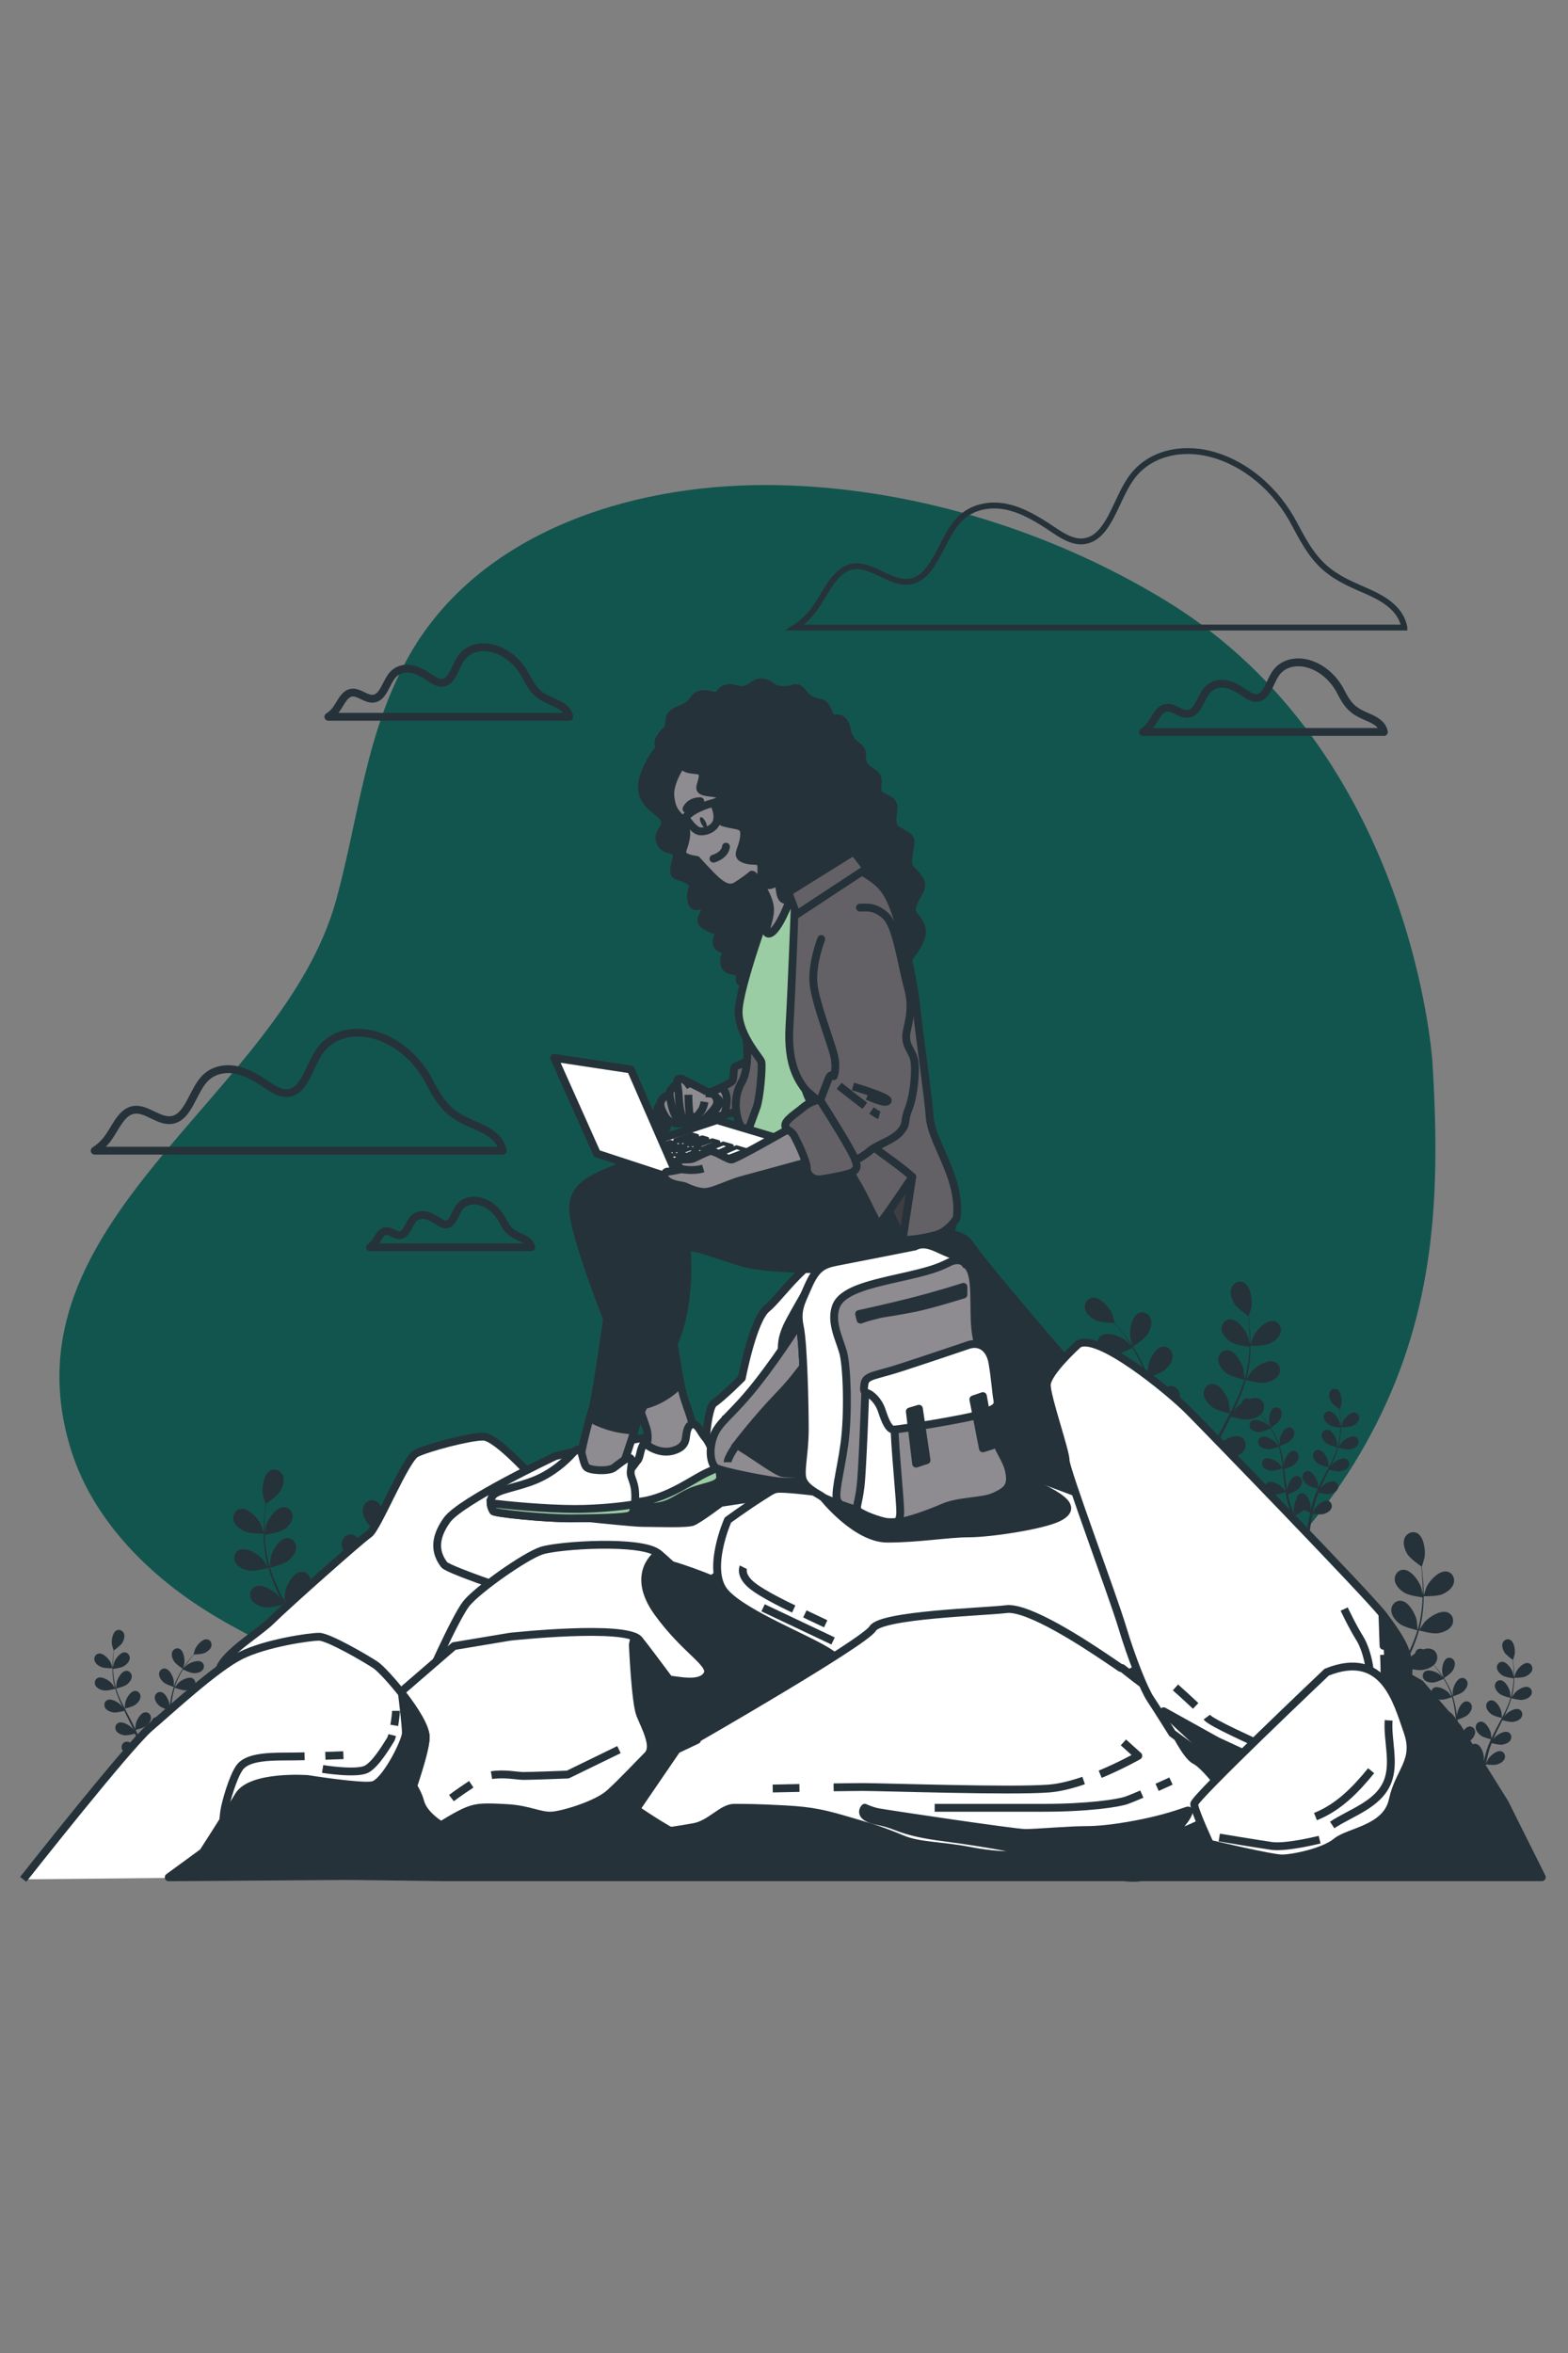 <?xml version="1.0" encoding="utf-8"?>
<!-- Generator: Adobe Illustrator 24.3.0, SVG Export Plug-In . SVG Version: 6.00 Build 0)  -->
<svg version="1.1" id="Layer_1" xmlns="http://www.w3.org/2000/svg" xmlns:xlink="http://www.w3.org/1999/xlink" x="0px" y="0px"
	 viewBox="0 0 200 300" style="enable-background:new 0 0 200 300;" xml:space="preserve">
<rect x="0" y="0" width="200" height="300" fill="#808080" stroke="none"/>
<style type="text/css">
	.st0{opacity:0.86;fill:#004E46;}
	.st1{fill:#263239;}
	.st2{fill:none;stroke:#263239;stroke-width:0.75;stroke-miterlimit:10;}
	.st3{fill:none;stroke:#263239;stroke-linecap:round;stroke-linejoin:round;stroke-miterlimit:10;}
	.st4{fill:#FFFFFF;stroke:#263239;stroke-linejoin:round;stroke-miterlimit:10;}
	.st5{fill:#263239;stroke:#263239;stroke-linejoin:round;stroke-miterlimit:10;}
	.st6{fill:none;stroke:#263239;stroke-linejoin:round;stroke-miterlimit:10;}
	.st7{fill:#263239;stroke:#263239;stroke-miterlimit:10;}
	.st8{fill:#636166;stroke:#263239;stroke-linecap:round;stroke-linejoin:round;stroke-miterlimit:10;}
	.st9{fill:#8E8B91;stroke:#263239;stroke-linejoin:round;stroke-miterlimit:10;}
	.st10{fill:#9ACDA3;stroke:#263239;stroke-miterlimit:10;}
	.st11{fill:#8E8B91;stroke:#263239;stroke-linecap:round;stroke-linejoin:round;stroke-miterlimit:10;}
	.st12{fill:#3E3D42;stroke:#263239;stroke-linecap:round;stroke-linejoin:round;stroke-miterlimit:10;}
	.st13{fill:#FFFFFF;stroke:#263239;stroke-width:0.5;stroke-linejoin:round;stroke-miterlimit:10;}
	.st14{fill:none;stroke:#263239;stroke-miterlimit:10;}
	.st15{fill:#8E8B91;stroke:#263239;stroke-miterlimit:10;}
	.st16{fill:#FFFFFF;stroke:#263239;stroke-miterlimit:10;}
</style>
<g>
	<path class="st0" d="M182.72,135.53c0,0-2.4-39.66-34.01-58.94c-14.78-9.01-32.98-14.7-50.97-14.75
		C79.9,61.8,61.13,68.1,52.32,83.35c-5.67,9.81-6.53,20.78-9.43,31.35C36,139.89-0.13,155.49,9.07,184.89
		c2.71,8.67,9.63,15.83,17.76,20.81c18.42,11.28,42.09,14.63,63.71,15.36c17.29,0.59,35.93-1.64,51.79-8.24
		c15.39-6.41,27.08-18.46,33.88-32.62C183.24,165.55,183.66,151.18,182.72,135.53z"/>
	<g>
		<path class="st1" d="M31.24,195.26c0.7,0.31,2.43,0.27,2.43,0.27c0.02,0-0.37-1.13-0.4-1.2c-0.38-0.79-1.57-2.1-2.55-1.96
			c-0.7,0.09-1.09,0.8-0.93,1.46C29.95,194.5,30.64,195,31.24,195.26z"/>
		<path class="st1" d="M31.84,200.25c0.73,0.11,2.27-0.34,2.39-0.38c0.24,0.86,0.56,1.72,0.93,2.58c0.21,0.49,0.44,0.98,0.67,1.46
			c-0.14-0.21-0.27-0.39-0.29-0.41c-0.57-0.66-2.07-1.61-2.97-1.22c-0.65,0.28-0.84,1.06-0.51,1.65c0.33,0.61,1.13,0.91,1.78,1
			c0.66,0.1,1.98-0.26,2.32-0.36c0.09,0.19,0.18,0.37,0.27,0.56c0.45,0.89,0.89,1.77,1.31,2.65c0.15,0.31,0.28,0.62,0.41,0.93
			c-0.12-0.18-0.23-0.33-0.25-0.36c-0.57-0.66-2.07-1.61-2.97-1.22c-0.65,0.28-0.84,1.06-0.51,1.65c0.33,0.61,1.13,0.91,1.78,1
			c0.63,0.09,1.85-0.22,2.26-0.34c0.13,0.32,0.25,0.64,0.36,0.96c0.07,0.22,0.15,0.42,0.21,0.65c0.06,0.22,0.12,0.44,0.18,0.65
			c0.1,0.42,0.21,0.85,0.29,1.26c0.06,0.29,0.12,0.56,0.17,0.83c-0.14-0.31-0.43-0.91-0.46-0.96c-0.47-0.74-1.8-1.9-2.75-1.66
			c-0.68,0.17-0.99,0.92-0.76,1.55c0.24,0.65,0.98,1.07,1.61,1.26c0.69,0.21,2.21,0.02,2.4-0.01c0.09,0.46,0.18,0.9,0.25,1.32
			c0.16,0.93,0.29,1.76,0.38,2.46h0.64c-0.11-0.73-0.26-1.6-0.45-2.57c-0.09-0.46-0.2-0.96-0.31-1.46c0.11-0.05,0.77-0.31,1.34-0.63
			c0.5,0.54,1.79,1.18,1.96,1.26c-0.18,0.43-0.35,0.85-0.52,1.24c-0.36,0.82-0.69,1.55-0.99,2.16h0.7c0.26-0.57,0.54-1.22,0.83-1.94
			c0.18-0.44,0.36-0.91,0.55-1.39c0.18,0.04,1.69,0.35,2.4,0.19c0.64-0.14,1.41-0.51,1.7-1.14c0.28-0.62,0.03-1.38-0.64-1.6
			c-0.93-0.31-2.35,0.74-2.87,1.45c-0.03,0.04-0.31,0.53-0.49,0.84c0.07-0.2,0.15-0.39,0.22-0.6c0.15-0.4,0.28-0.81,0.43-1.25
			c0.06-0.21,0.13-0.43,0.19-0.65c0.07-0.22,0.12-0.45,0.17-0.68c0.13-0.53,0.23-1.08,0.32-1.63c0.35,0.13,1.62,0.57,2.28,0.52
			c0.65-0.05,1.47-0.29,1.85-0.87c0.37-0.57,0.24-1.36-0.39-1.68c-0.87-0.45-2.44,0.38-3.06,1c-0.04,0.04-0.43,0.53-0.65,0.81
			c0.05-0.33,0.11-0.66,0.15-1c0.12-0.97,0.21-1.96,0.31-2.95c0.03-0.3,0.06-0.6,0.09-0.9c0.13,0.05,1.62,0.6,2.35,0.55
			c0.65-0.05,1.47-0.29,1.85-0.87c0.37-0.57,0.24-1.36-0.39-1.68c-0.87-0.45-2.44,0.38-3.06,1c-0.05,0.05-0.62,0.76-0.75,0.95
			c0.07-0.66,0.15-1.32,0.25-1.97c0.14-0.89,0.32-1.76,0.57-2.59c0.06,0.02,1.61,0.61,2.37,0.56c0.65-0.05,1.47-0.29,1.85-0.87
			c0.37-0.57,0.24-1.36-0.39-1.68c-0.87-0.45-2.44,0.38-3.06,1c-0.05,0.05-0.66,0.81-0.76,0.96c0.01-0.05,0.02-0.1,0.04-0.15
			c0.27-0.88,0.64-1.7,1.03-2.45c0.22-0.44,0.46-0.84,0.7-1.23c0.28,0.14,1.56,0.76,2.24,0.79c0.65,0.03,1.49-0.12,1.93-0.66
			c0.43-0.52,0.39-1.32-0.2-1.72c-0.82-0.54-2.46,0.11-3.15,0.66c-0.04,0.03-0.38,0.37-0.63,0.63c0.11-0.17,0.22-0.36,0.33-0.52
			c0.41-0.62,0.82-1.16,1.19-1.63c0.21-0.27,0.41-0.51,0.6-0.73c0.34-0.01,1.73-0.05,2.34-0.33c0.59-0.28,1.27-0.8,1.41-1.47
			c0.14-0.66-0.27-1.35-0.97-1.43c-0.98-0.11-2.13,1.23-2.49,2.03c-0.03,0.07-0.39,1.21-0.37,1.21c0,0,0.02,0,0.02,0
			c-0.18,0.21-0.38,0.44-0.59,0.69c-0.38,0.47-0.81,1-1.23,1.61c-0.43,0.61-0.87,1.28-1.28,2.04c-0.41,0.75-0.8,1.57-1.09,2.46
			c0,0.01-0.01,0.02-0.01,0.03c0.01-0.29-0.01-1.09-0.02-1.15c-0.11-0.87-0.84-2.48-1.81-2.66c-0.7-0.13-1.28,0.42-1.34,1.09
			c-0.06,0.69,0.44,1.38,0.93,1.82c0.55,0.49,2.08,0.97,2.2,1.01c-0.27,0.85-0.48,1.75-0.65,2.67c-0.09,0.53-0.17,1.06-0.24,1.59
			c0-0.25-0.01-0.47-0.01-0.5c-0.11-0.87-0.84-2.48-1.81-2.66c-0.7-0.13-1.28,0.42-1.34,1.09c-0.06,0.69,0.44,1.38,0.93,1.82
			c0.5,0.44,1.79,0.87,2.13,0.98c-0.03,0.21-0.05,0.41-0.08,0.61c-0.12,0.98-0.23,1.97-0.37,2.93c-0.05,0.34-0.11,0.67-0.17,1
			c0-0.22-0.01-0.41-0.01-0.43c-0.11-0.87-0.84-2.48-1.81-2.66c-0.7-0.13-1.28,0.42-1.34,1.09c-0.06,0.69,0.44,1.38,0.93,1.82
			c0.47,0.42,1.66,0.83,2.07,0.96c-0.07,0.34-0.14,0.68-0.23,1c-0.06,0.22-0.11,0.44-0.18,0.65c-0.07,0.22-0.14,0.43-0.21,0.64
			c-0.15,0.41-0.3,0.82-0.45,1.22c-0.1,0.27-0.21,0.53-0.31,0.79c0.05-0.34,0.14-1,0.14-1.05c0.01-0.58-0.19-1.53-0.6-2.19
			c0-0.09,0-0.17-0.02-0.26c-0.11-0.67-0.74-1.17-1.42-0.99c-0.95,0.25-1.55,1.92-1.59,2.79c0,0.05,0.03,0.61,0.06,0.97
			c-0.05-0.21-0.09-0.41-0.14-0.62c-0.1-0.42-0.21-0.83-0.33-1.28c-0.06-0.21-0.13-0.43-0.2-0.65c-0.06-0.22-0.15-0.44-0.23-0.66
			c-0.19-0.51-0.4-1.02-0.63-1.53c0.37-0.09,1.67-0.42,2.19-0.82c0.52-0.4,1.07-1.05,1.06-1.74c0-0.68-0.55-1.27-1.25-1.19
			c-0.98,0.11-1.82,1.66-2,2.52c-0.01,0.05-0.07,0.68-0.09,1.03c-0.14-0.31-0.28-0.61-0.43-0.91c-0.44-0.88-0.9-1.75-1.37-2.63
			c-0.14-0.27-0.28-0.54-0.42-0.81c0.13-0.03,1.68-0.39,2.27-0.84c0.52-0.4,1.07-1.05,1.06-1.74c0-0.68-0.55-1.27-1.25-1.19
			c-0.98,0.11-1.82,1.66-2,2.52c-0.01,0.06-0.1,0.97-0.1,1.2c-0.31-0.59-0.61-1.18-0.88-1.78c-0.38-0.82-0.7-1.65-0.96-2.47
			c0.06-0.01,1.68-0.38,2.28-0.84c0.52-0.4,1.07-1.05,1.06-1.74c0-0.68-0.55-1.26-1.25-1.19c-0.98,0.11-1.82,1.66-2,2.52
			c-0.01,0.07-0.1,1.04-0.1,1.22c-0.02-0.05-0.04-0.1-0.05-0.15c-0.26-0.88-0.4-1.77-0.5-2.61c-0.05-0.49-0.08-0.96-0.09-1.41
			c0.31-0.04,1.72-0.23,2.3-0.58c0.56-0.34,1.18-0.93,1.25-1.62c0.07-0.67-0.41-1.32-1.12-1.32c-0.98,0-1.99,1.45-2.26,2.28
			c-0.01,0.05-0.11,0.52-0.18,0.87c0-0.21-0.01-0.42-0.01-0.62c0-0.74,0.05-1.42,0.09-2.02c0.03-0.34,0.06-0.65,0.1-0.94
			c0.28-0.2,1.42-1,1.77-1.57c0.34-0.56,0.62-1.37,0.36-2.01c-0.25-0.63-0.97-0.98-1.6-0.66c-0.87,0.45-1.1,2.21-0.96,3.07
			c0.01,0.07,0.34,1.22,0.36,1.21c0,0,0.01-0.01,0.02-0.01c-0.04,0.28-0.08,0.57-0.11,0.9c-0.06,0.6-0.12,1.28-0.14,2.03
			c-0.02,0.74-0.02,1.55,0.06,2.41c0.08,0.85,0.2,1.75,0.45,2.65c0,0.01,0.01,0.02,0.01,0.03c-0.15-0.24-0.61-0.91-0.65-0.95
			c-0.57-0.66-2.07-1.61-2.97-1.22c-0.65,0.28-0.84,1.06-0.51,1.65C30.39,199.85,31.19,200.15,31.84,200.25z"/>
		<path class="st1" d="M48.66,195.64c0.02,0.01,0.31-1.14,0.32-1.22c0.12-0.87-0.16-2.62-1.04-3.04c-0.64-0.31-1.35,0.06-1.58,0.7
			c-0.24,0.65,0.06,1.45,0.42,2C47.2,194.72,48.66,195.64,48.66,195.64z"/>
	</g>
	<g>
		<path class="st1" d="M12.92,212.54c0.42,0.18,1.45,0.16,1.45,0.16c0.01,0-0.22-0.67-0.24-0.71c-0.23-0.47-0.94-1.25-1.52-1.17
			c-0.42,0.06-0.65,0.48-0.56,0.87C12.14,212.09,12.56,212.39,12.92,212.54z"/>
		<path class="st1" d="M13.27,215.53c0.44,0.06,1.36-0.2,1.43-0.22c0.15,0.51,0.34,1.03,0.56,1.54c0.13,0.29,0.26,0.58,0.4,0.87
			c-0.08-0.12-0.16-0.23-0.17-0.25c-0.34-0.4-1.24-0.96-1.78-0.73c-0.39,0.17-0.5,0.63-0.31,0.99c0.2,0.36,0.68,0.54,1.06,0.6
			c0.39,0.06,1.18-0.15,1.39-0.21c0.06,0.11,0.11,0.22,0.16,0.33c0.27,0.53,0.53,1.06,0.78,1.58c0.09,0.19,0.17,0.37,0.25,0.56
			c-0.07-0.11-0.14-0.2-0.15-0.21c-0.34-0.4-1.24-0.96-1.78-0.73c-0.39,0.17-0.5,0.63-0.31,0.99c0.2,0.36,0.68,0.54,1.06,0.6
			c0.37,0.05,1.1-0.13,1.35-0.2c0.08,0.19,0.15,0.38,0.22,0.57c0.04,0.13,0.09,0.25,0.12,0.39c0.04,0.13,0.07,0.26,0.11,0.39
			c0.06,0.25,0.12,0.51,0.18,0.75c0.04,0.17,0.07,0.33,0.1,0.5c-0.08-0.19-0.26-0.54-0.28-0.57c-0.28-0.44-1.08-1.14-1.65-0.99
			c-0.41,0.1-0.59,0.55-0.45,0.93c0.14,0.39,0.59,0.64,0.96,0.75c0.41,0.13,1.32,0.01,1.44,0c0.05,0.27,0.11,0.54,0.15,0.79
			c0.1,0.55,0.17,1.05,0.23,1.47h0.38c-0.07-0.44-0.15-0.95-0.27-1.54c-0.05-0.28-0.12-0.57-0.19-0.87c0.07-0.03,0.46-0.18,0.8-0.38
			c0.3,0.33,1.07,0.71,1.17,0.75c-0.1,0.26-0.21,0.51-0.31,0.74c-0.21,0.49-0.41,0.92-0.59,1.29h0.42c0.15-0.34,0.32-0.73,0.5-1.16
			c0.11-0.26,0.22-0.54,0.33-0.83c0.11,0.02,1.01,0.21,1.43,0.11c0.38-0.09,0.84-0.3,1.01-0.68c0.17-0.37,0.02-0.82-0.38-0.96
			c-0.56-0.19-1.4,0.44-1.72,0.87c-0.02,0.02-0.19,0.32-0.29,0.5c0.04-0.12,0.09-0.23,0.13-0.36c0.09-0.24,0.17-0.49,0.26-0.75
			c0.04-0.13,0.08-0.26,0.12-0.39c0.04-0.13,0.07-0.27,0.1-0.41c0.08-0.32,0.14-0.64,0.19-0.97c0.21,0.08,0.97,0.34,1.36,0.31
			c0.39-0.03,0.88-0.17,1.11-0.52c0.22-0.34,0.14-0.81-0.23-1.01c-0.52-0.27-1.46,0.23-1.83,0.6c-0.02,0.02-0.26,0.32-0.39,0.48
			c0.03-0.2,0.06-0.4,0.09-0.6c0.07-0.58,0.13-1.17,0.18-1.76c0.02-0.18,0.04-0.36,0.06-0.54c0.08,0.03,0.97,0.36,1.41,0.33
			c0.39-0.03,0.88-0.17,1.11-0.52c0.22-0.34,0.14-0.81-0.23-1.01c-0.52-0.27-1.46,0.23-1.83,0.6c-0.03,0.03-0.37,0.45-0.45,0.57
			c0.04-0.4,0.09-0.79,0.15-1.18c0.08-0.53,0.19-1.05,0.34-1.55c0.03,0.01,0.97,0.36,1.41,0.33c0.39-0.03,0.88-0.17,1.11-0.52
			c0.22-0.34,0.14-0.81-0.23-1.01c-0.52-0.27-1.46,0.23-1.83,0.6c-0.03,0.03-0.39,0.49-0.45,0.57c0.01-0.03,0.01-0.06,0.02-0.09
			c0.16-0.53,0.38-1.02,0.61-1.47c0.13-0.26,0.28-0.5,0.42-0.74c0.17,0.08,0.93,0.45,1.34,0.47c0.39,0.02,0.89-0.07,1.16-0.39
			c0.26-0.31,0.23-0.79-0.12-1.03c-0.49-0.32-1.47,0.07-1.88,0.39c-0.02,0.02-0.23,0.22-0.38,0.38c0.07-0.1,0.13-0.21,0.2-0.31
			c0.25-0.37,0.49-0.69,0.71-0.98c0.13-0.16,0.25-0.3,0.36-0.44c0.21,0,1.04-0.03,1.4-0.2c0.35-0.17,0.76-0.48,0.84-0.88
			c0.08-0.4-0.16-0.81-0.58-0.85c-0.58-0.06-1.28,0.74-1.49,1.21c-0.02,0.04-0.23,0.72-0.22,0.72c0,0,0.01,0,0.01,0
			c-0.11,0.13-0.23,0.26-0.35,0.41c-0.23,0.28-0.48,0.6-0.74,0.96c-0.26,0.36-0.52,0.77-0.76,1.22c-0.24,0.45-0.48,0.94-0.65,1.47
			c0,0.01,0,0.01-0.01,0.02c0-0.17,0-0.65-0.01-0.69c-0.07-0.52-0.5-1.48-1.08-1.59c-0.42-0.08-0.77,0.25-0.8,0.65
			c-0.03,0.41,0.27,0.83,0.56,1.09c0.33,0.29,1.24,0.58,1.32,0.6c-0.16,0.51-0.29,1.04-0.39,1.59c-0.06,0.31-0.1,0.63-0.15,0.95
			c0-0.15-0.01-0.28-0.01-0.3c-0.07-0.52-0.5-1.48-1.08-1.59c-0.42-0.08-0.77,0.25-0.8,0.65c-0.03,0.41,0.27,0.83,0.56,1.09
			c0.3,0.26,1.07,0.52,1.28,0.59c-0.02,0.12-0.03,0.25-0.05,0.37c-0.07,0.59-0.14,1.18-0.22,1.75c-0.03,0.2-0.07,0.4-0.1,0.6
			c0-0.13,0-0.24-0.01-0.26c-0.07-0.52-0.5-1.48-1.08-1.59c-0.42-0.08-0.77,0.25-0.8,0.65c-0.03,0.41,0.27,0.83,0.56,1.09
			c0.28,0.25,0.99,0.5,1.24,0.58c-0.04,0.2-0.09,0.4-0.14,0.6c-0.04,0.13-0.06,0.26-0.11,0.39c-0.04,0.13-0.08,0.26-0.12,0.39
			c-0.09,0.24-0.18,0.49-0.27,0.73c-0.06,0.16-0.13,0.32-0.19,0.47c0.03-0.2,0.09-0.6,0.09-0.63c0.01-0.35-0.12-0.91-0.36-1.31
			c0-0.05,0-0.1-0.01-0.15c-0.06-0.4-0.44-0.7-0.85-0.59c-0.57,0.15-0.93,1.15-0.95,1.67c0,0.03,0.02,0.37,0.03,0.58
			c-0.03-0.12-0.05-0.24-0.09-0.37c-0.06-0.25-0.13-0.5-0.2-0.77c-0.04-0.13-0.08-0.26-0.12-0.39c-0.04-0.13-0.09-0.26-0.14-0.4
			c-0.11-0.31-0.24-0.61-0.38-0.92c0.22-0.05,1-0.25,1.31-0.49c0.31-0.24,0.64-0.63,0.64-1.04c0-0.41-0.33-0.76-0.75-0.71
			c-0.58,0.06-1.09,0.99-1.2,1.51c-0.01,0.03-0.04,0.41-0.06,0.62c-0.08-0.18-0.17-0.36-0.26-0.55c-0.26-0.52-0.54-1.05-0.82-1.57
			c-0.08-0.16-0.17-0.32-0.25-0.48c0.08-0.02,1.01-0.23,1.36-0.5c0.31-0.24,0.64-0.63,0.64-1.04c0-0.41-0.33-0.76-0.75-0.71
			c-0.58,0.06-1.09,0.99-1.2,1.51c-0.01,0.04-0.06,0.58-0.06,0.72c-0.18-0.35-0.36-0.71-0.53-1.06c-0.23-0.49-0.42-0.99-0.57-1.48
			c0.04-0.01,1.01-0.23,1.36-0.5c0.31-0.24,0.64-0.63,0.64-1.04c0-0.41-0.33-0.76-0.75-0.71c-0.58,0.06-1.09,0.99-1.19,1.51
			c-0.01,0.04-0.06,0.62-0.06,0.73c-0.01-0.03-0.02-0.06-0.03-0.09c-0.16-0.53-0.24-1.06-0.3-1.56c-0.03-0.29-0.05-0.57-0.06-0.84
			c0.18-0.02,1.03-0.13,1.38-0.35c0.33-0.2,0.7-0.55,0.75-0.97c0.04-0.4-0.24-0.79-0.67-0.79c-0.59,0-1.19,0.87-1.35,1.36
			c-0.01,0.03-0.07,0.31-0.11,0.52c0-0.12-0.01-0.25-0.01-0.37c0-0.44,0.03-0.85,0.06-1.21c0.02-0.2,0.04-0.39,0.06-0.56
			c0.17-0.12,0.85-0.6,1.06-0.94c0.2-0.33,0.37-0.82,0.22-1.2c-0.15-0.38-0.58-0.59-0.96-0.39c-0.52,0.27-0.66,1.32-0.57,1.83
			c0.01,0.04,0.2,0.73,0.21,0.72c0,0,0.01-0.01,0.01-0.01c-0.02,0.17-0.05,0.34-0.07,0.54c-0.04,0.36-0.07,0.77-0.08,1.21
			c-0.01,0.44-0.01,0.93,0.03,1.44c0.05,0.51,0.12,1.05,0.27,1.59c0,0.01,0,0.01,0.01,0.02c-0.09-0.14-0.36-0.54-0.39-0.57
			c-0.34-0.4-1.24-0.96-1.78-0.73c-0.39,0.17-0.5,0.63-0.31,0.99C12.41,215.29,12.88,215.47,13.27,215.53z"/>
		<path class="st1" d="M23.33,212.77c0.01,0.01,0.19-0.68,0.19-0.73c0.07-0.52-0.09-1.56-0.62-1.82c-0.38-0.18-0.81,0.04-0.94,0.42
			c-0.14,0.39,0.04,0.87,0.25,1.19C22.46,212.22,23.33,212.77,23.33,212.77z"/>
	</g>
	<g>
		<path class="st1" d="M161.9,171.32c-0.7,0.31-2.43,0.27-2.43,0.27c-0.02,0,0.37-1.13,0.4-1.2c0.38-0.79,1.57-2.1,2.55-1.96
			c0.7,0.09,1.09,0.8,0.93,1.46C163.19,170.55,162.5,171.05,161.9,171.32z"/>
		<path class="st1" d="M161.31,176.3c-0.73,0.11-2.27-0.34-2.39-0.38c-0.24,0.86-0.56,1.72-0.93,2.58
			c-0.21,0.49-0.44,0.98-0.67,1.46c0.14-0.21,0.27-0.39,0.29-0.41c0.57-0.66,2.07-1.61,2.97-1.22c0.65,0.28,0.84,1.06,0.51,1.65
			c-0.33,0.61-1.13,0.91-1.78,1c-0.66,0.1-1.98-0.26-2.32-0.36c-0.09,0.19-0.18,0.37-0.27,0.56c-0.45,0.89-0.89,1.77-1.31,2.65
			c-0.15,0.31-0.28,0.62-0.41,0.93c0.12-0.18,0.23-0.33,0.25-0.36c0.57-0.66,2.07-1.61,2.97-1.22c0.65,0.28,0.84,1.06,0.51,1.65
			c-0.33,0.61-1.13,0.91-1.78,1c-0.63,0.09-1.85-0.22-2.26-0.34c-0.13,0.32-0.25,0.64-0.36,0.96c-0.07,0.22-0.15,0.42-0.21,0.65
			c-0.06,0.22-0.12,0.44-0.18,0.65c-0.1,0.42-0.21,0.85-0.29,1.26c-0.06,0.29-0.12,0.56-0.17,0.83c0.14-0.31,0.43-0.91,0.46-0.96
			c0.47-0.74,1.8-1.9,2.75-1.66c0.68,0.17,0.99,0.92,0.76,1.55c-0.24,0.65-0.98,1.07-1.61,1.26c-0.69,0.21-2.21,0.02-2.4-0.01
			c-0.09,0.46-0.18,0.9-0.25,1.32c-0.16,0.93-0.29,1.76-0.38,2.46h-0.64c0.11-0.73,0.26-1.6,0.45-2.57c0.09-0.46,0.2-0.96,0.31-1.46
			c-0.11-0.05-0.77-0.31-1.34-0.63c-0.5,0.54-1.79,1.18-1.96,1.26c0.18,0.43,0.35,0.85,0.52,1.24c0.36,0.82,0.69,1.55,0.99,2.16
			h-0.7c-0.26-0.57-0.54-1.22-0.83-1.94c-0.18-0.44-0.36-0.91-0.55-1.39c-0.18,0.04-1.69,0.35-2.4,0.19
			c-0.64-0.14-1.41-0.51-1.7-1.14c-0.28-0.62-0.03-1.38,0.64-1.6c0.93-0.31,2.35,0.74,2.87,1.45c0.03,0.04,0.31,0.53,0.49,0.84
			c-0.07-0.2-0.15-0.39-0.22-0.6c-0.15-0.4-0.28-0.81-0.43-1.25c-0.06-0.21-0.13-0.43-0.19-0.65c-0.07-0.22-0.12-0.45-0.17-0.68
			c-0.13-0.53-0.23-1.08-0.32-1.63c-0.35,0.13-1.62,0.57-2.28,0.52c-0.65-0.05-1.47-0.29-1.85-0.87c-0.37-0.57-0.24-1.36,0.39-1.68
			c0.87-0.45,2.44,0.38,3.06,1c0.04,0.04,0.43,0.53,0.65,0.81c-0.05-0.33-0.11-0.66-0.15-1c-0.12-0.97-0.21-1.96-0.31-2.95
			c-0.03-0.3-0.06-0.6-0.09-0.9c-0.13,0.05-1.62,0.6-2.35,0.55c-0.65-0.05-1.47-0.29-1.85-0.87c-0.37-0.57-0.24-1.36,0.39-1.68
			c0.87-0.45,2.44,0.38,3.06,1c0.05,0.05,0.62,0.76,0.75,0.95c-0.07-0.66-0.15-1.32-0.25-1.97c-0.14-0.89-0.32-1.76-0.57-2.59
			c-0.06,0.02-1.61,0.61-2.37,0.56c-0.65-0.05-1.47-0.29-1.85-0.87c-0.37-0.57-0.24-1.36,0.39-1.68c0.87-0.45,2.44,0.38,3.06,1
			c0.05,0.05,0.66,0.81,0.76,0.96c-0.01-0.05-0.02-0.1-0.04-0.15c-0.27-0.88-0.64-1.7-1.03-2.45c-0.22-0.44-0.46-0.84-0.7-1.23
			c-0.28,0.14-1.56,0.76-2.24,0.79c-0.65,0.03-1.49-0.12-1.93-0.66c-0.43-0.52-0.39-1.32,0.2-1.72c0.82-0.54,2.46,0.11,3.15,0.66
			c0.04,0.03,0.38,0.37,0.63,0.63c-0.11-0.17-0.22-0.36-0.33-0.52c-0.41-0.62-0.82-1.16-1.19-1.63c-0.21-0.27-0.41-0.51-0.6-0.73
			c-0.34-0.01-1.73-0.05-2.34-0.33c-0.59-0.28-1.27-0.8-1.41-1.47c-0.14-0.66,0.27-1.35,0.97-1.43c0.98-0.11,2.13,1.23,2.49,2.03
			c0.03,0.07,0.39,1.21,0.37,1.21c0,0-0.02,0-0.02,0c0.18,0.21,0.38,0.44,0.59,0.69c0.38,0.47,0.81,1,1.23,1.61
			c0.43,0.61,0.87,1.28,1.28,2.04c0.41,0.75,0.8,1.57,1.09,2.46c0,0.01,0.01,0.02,0.01,0.03c-0.01-0.29,0.01-1.09,0.02-1.15
			c0.11-0.87,0.84-2.48,1.81-2.66c0.7-0.13,1.28,0.42,1.34,1.09c0.06,0.69-0.44,1.38-0.93,1.82c-0.55,0.49-2.08,0.97-2.2,1.01
			c0.27,0.85,0.48,1.75,0.65,2.67c0.09,0.53,0.17,1.06,0.24,1.59c0-0.25,0.01-0.47,0.01-0.5c0.11-0.87,0.84-2.48,1.81-2.66
			c0.7-0.13,1.28,0.42,1.34,1.09c0.06,0.69-0.44,1.38-0.93,1.82c-0.5,0.44-1.79,0.87-2.13,0.98c0.03,0.21,0.05,0.41,0.08,0.61
			c0.12,0.98,0.23,1.97,0.37,2.93c0.05,0.34,0.11,0.67,0.17,1c0-0.22,0.01-0.41,0.01-0.43c0.11-0.87,0.84-2.48,1.81-2.66
			c0.7-0.13,1.28,0.42,1.34,1.09c0.06,0.69-0.44,1.38-0.93,1.82c-0.47,0.42-1.66,0.83-2.07,0.96c0.07,0.34,0.14,0.68,0.23,1
			c0.06,0.22,0.11,0.44,0.18,0.65c0.07,0.22,0.14,0.43,0.21,0.64c0.15,0.41,0.3,0.82,0.45,1.22c0.1,0.27,0.21,0.53,0.31,0.79
			c-0.05-0.34-0.14-1-0.14-1.05c-0.01-0.58,0.19-1.53,0.6-2.19c0-0.09,0-0.17,0.02-0.26c0.11-0.67,0.74-1.17,1.42-0.99
			c0.95,0.25,1.55,1.92,1.59,2.79c0,0.05-0.03,0.61-0.06,0.97c0.05-0.21,0.09-0.41,0.14-0.62c0.1-0.42,0.21-0.83,0.33-1.28
			c0.06-0.21,0.13-0.43,0.2-0.65c0.06-0.22,0.15-0.44,0.23-0.66c0.19-0.51,0.4-1.02,0.63-1.53c-0.37-0.09-1.67-0.42-2.19-0.82
			c-0.52-0.4-1.07-1.05-1.06-1.74c0-0.68,0.55-1.27,1.25-1.19c0.98,0.11,1.82,1.66,2,2.52c0.01,0.05,0.07,0.68,0.09,1.03
			c0.14-0.31,0.28-0.61,0.43-0.91c0.44-0.88,0.9-1.75,1.37-2.63c0.14-0.27,0.28-0.54,0.42-0.81c-0.13-0.03-1.68-0.39-2.27-0.84
			c-0.52-0.4-1.07-1.05-1.06-1.74c0-0.68,0.55-1.27,1.25-1.19c0.98,0.11,1.82,1.66,2,2.52c0.01,0.06,0.1,0.97,0.1,1.2
			c0.31-0.59,0.61-1.18,0.88-1.78c0.38-0.82,0.7-1.65,0.96-2.47c-0.06-0.01-1.68-0.38-2.28-0.84c-0.52-0.4-1.07-1.05-1.06-1.74
			c0-0.68,0.55-1.26,1.25-1.19c0.98,0.11,1.82,1.66,2,2.52c0.01,0.07,0.1,1.04,0.1,1.22c0.02-0.05,0.04-0.1,0.05-0.15
			c0.26-0.88,0.4-1.77,0.5-2.61c0.05-0.49,0.08-0.96,0.09-1.41c-0.31-0.04-1.72-0.23-2.3-0.58c-0.56-0.34-1.18-0.93-1.25-1.62
			c-0.07-0.67,0.41-1.32,1.12-1.32c0.98,0,1.99,1.45,2.26,2.28c0.01,0.05,0.11,0.52,0.18,0.87c0-0.21,0.01-0.42,0.01-0.62
			c0-0.74-0.05-1.42-0.09-2.02c-0.03-0.34-0.06-0.65-0.1-0.94c-0.28-0.2-1.42-1-1.77-1.57c-0.34-0.56-0.62-1.37-0.36-2.01
			c0.25-0.63,0.97-0.98,1.6-0.66c0.87,0.45,1.1,2.21,0.96,3.07c-0.01,0.07-0.34,1.22-0.36,1.21c0,0-0.01-0.01-0.02-0.01
			c0.04,0.28,0.08,0.57,0.11,0.9c0.06,0.6,0.12,1.28,0.14,2.03c0.02,0.74,0.02,1.55-0.06,2.41c-0.08,0.85-0.2,1.75-0.45,2.65
			c0,0.01-0.01,0.02-0.01,0.03c0.15-0.24,0.61-0.91,0.65-0.95c0.57-0.66,2.07-1.61,2.97-1.22c0.65,0.28,0.84,1.06,0.51,1.65
			C162.75,175.91,161.96,176.21,161.31,176.3z"/>
		<path class="st1" d="M144.48,171.69c-0.02,0.01-0.31-1.14-0.32-1.22c-0.12-0.87,0.16-2.62,1.04-3.04c0.64-0.31,1.35,0.06,1.58,0.7
			c0.24,0.65-0.06,1.45-0.42,2C145.94,170.78,144.48,171.69,144.48,171.69z"/>
	</g>
	<g>
		<path class="st1" d="M172.48,181.81c-0.42,0.18-1.45,0.16-1.45,0.16c-0.01,0,0.22-0.67,0.24-0.71c0.23-0.47,0.94-1.25,1.52-1.17
			c0.42,0.06,0.65,0.48,0.56,0.87C173.25,181.36,172.84,181.66,172.48,181.81z"/>
		<path class="st1" d="M172.12,184.79c-0.44,0.06-1.36-0.2-1.43-0.22c-0.15,0.51-0.34,1.03-0.56,1.54c-0.13,0.29-0.26,0.58-0.4,0.87
			c0.08-0.12,0.16-0.23,0.17-0.25c0.34-0.4,1.24-0.96,1.78-0.73c0.39,0.17,0.5,0.63,0.31,0.99c-0.2,0.36-0.68,0.54-1.06,0.6
			c-0.39,0.06-1.18-0.15-1.39-0.21c-0.06,0.11-0.11,0.22-0.16,0.33c-0.27,0.53-0.53,1.06-0.78,1.58c-0.09,0.19-0.17,0.37-0.25,0.56
			c0.07-0.11,0.14-0.2,0.15-0.21c0.34-0.4,1.24-0.96,1.78-0.73c0.39,0.17,0.5,0.63,0.31,0.99c-0.2,0.36-0.68,0.54-1.06,0.6
			c-0.37,0.05-1.1-0.13-1.35-0.2c-0.08,0.19-0.15,0.38-0.22,0.57c-0.04,0.13-0.09,0.25-0.12,0.39c-0.04,0.13-0.07,0.26-0.11,0.39
			c-0.06,0.25-0.12,0.51-0.18,0.75c-0.04,0.17-0.07,0.33-0.1,0.5c0.08-0.19,0.26-0.54,0.28-0.57c0.28-0.44,1.08-1.14,1.65-0.99
			c0.41,0.1,0.59,0.55,0.45,0.93c-0.14,0.39-0.59,0.64-0.96,0.75c-0.41,0.13-1.32,0.01-1.44,0c-0.05,0.27-0.11,0.54-0.15,0.79
			c-0.1,0.55-0.17,1.05-0.23,1.47h-0.38c0.07-0.44,0.15-0.95,0.27-1.54c0.05-0.28,0.12-0.57,0.19-0.87
			c-0.07-0.03-0.46-0.18-0.8-0.38c-0.3,0.33-1.07,0.71-1.17,0.75c0.1,0.26,0.21,0.51,0.31,0.74c0.21,0.49,0.41,0.92,0.59,1.29h-0.42
			c-0.15-0.34-0.32-0.73-0.5-1.16c-0.11-0.26-0.22-0.54-0.33-0.83c-0.11,0.02-1.01,0.21-1.43,0.11c-0.38-0.09-0.84-0.3-1.01-0.68
			c-0.17-0.37-0.02-0.82,0.38-0.96c0.56-0.19,1.4,0.44,1.72,0.87c0.02,0.02,0.19,0.32,0.29,0.5c-0.04-0.12-0.09-0.23-0.13-0.36
			c-0.09-0.24-0.17-0.49-0.26-0.75c-0.04-0.13-0.08-0.26-0.12-0.39c-0.04-0.13-0.07-0.27-0.1-0.41c-0.08-0.32-0.14-0.64-0.19-0.97
			c-0.21,0.08-0.97,0.34-1.36,0.31c-0.39-0.03-0.88-0.17-1.11-0.52c-0.22-0.34-0.14-0.81,0.23-1.01c0.52-0.27,1.46,0.23,1.83,0.6
			c0.02,0.02,0.26,0.32,0.39,0.48c-0.03-0.2-0.06-0.4-0.09-0.6c-0.07-0.58-0.13-1.17-0.18-1.76c-0.02-0.18-0.04-0.36-0.06-0.54
			c-0.08,0.03-0.97,0.36-1.41,0.33c-0.39-0.03-0.88-0.17-1.11-0.52c-0.22-0.34-0.14-0.81,0.23-1.01c0.52-0.27,1.46,0.23,1.83,0.6
			c0.03,0.03,0.37,0.45,0.45,0.57c-0.04-0.4-0.09-0.79-0.15-1.18c-0.08-0.53-0.19-1.05-0.34-1.55c-0.03,0.01-0.97,0.36-1.41,0.33
			c-0.39-0.03-0.88-0.17-1.11-0.52c-0.22-0.34-0.14-0.81,0.23-1.01c0.52-0.27,1.46,0.23,1.83,0.6c0.03,0.03,0.39,0.49,0.45,0.57
			c-0.01-0.03-0.01-0.06-0.02-0.09c-0.16-0.53-0.38-1.02-0.61-1.47c-0.13-0.26-0.28-0.5-0.42-0.74c-0.17,0.08-0.93,0.45-1.34,0.47
			c-0.39,0.02-0.89-0.07-1.16-0.39c-0.26-0.31-0.23-0.79,0.12-1.03c0.49-0.32,1.47,0.07,1.88,0.39c0.02,0.02,0.23,0.22,0.38,0.38
			c-0.07-0.1-0.13-0.21-0.2-0.31c-0.25-0.37-0.49-0.69-0.71-0.98c-0.13-0.16-0.25-0.3-0.36-0.44c-0.21,0-1.04-0.03-1.4-0.2
			c-0.35-0.17-0.76-0.48-0.84-0.88c-0.08-0.4,0.16-0.81,0.58-0.85c0.58-0.06,1.28,0.74,1.49,1.21c0.02,0.04,0.23,0.72,0.22,0.72
			c0,0-0.01,0-0.01,0c0.11,0.13,0.23,0.26,0.35,0.41c0.23,0.28,0.48,0.6,0.74,0.96c0.26,0.36,0.52,0.77,0.76,1.22
			c0.24,0.45,0.48,0.94,0.65,1.47c0,0.01,0,0.01,0.01,0.02c0-0.17,0-0.65,0.01-0.69c0.07-0.52,0.5-1.48,1.08-1.59
			c0.42-0.08,0.77,0.25,0.8,0.65c0.03,0.41-0.27,0.83-0.56,1.09c-0.33,0.29-1.24,0.58-1.32,0.6c0.16,0.51,0.29,1.04,0.39,1.59
			c0.06,0.31,0.1,0.63,0.15,0.95c0-0.15,0.01-0.28,0.01-0.3c0.07-0.52,0.5-1.48,1.08-1.59c0.42-0.08,0.77,0.25,0.8,0.65
			c0.03,0.41-0.27,0.83-0.56,1.09c-0.3,0.26-1.07,0.52-1.28,0.59c0.02,0.12,0.03,0.24,0.05,0.37c0.07,0.59,0.14,1.18,0.22,1.75
			c0.03,0.2,0.07,0.4,0.1,0.6c0-0.13,0-0.24,0.01-0.26c0.07-0.52,0.5-1.48,1.08-1.59c0.42-0.08,0.77,0.25,0.8,0.65
			c0.03,0.41-0.27,0.83-0.56,1.09c-0.28,0.25-0.99,0.5-1.24,0.58c0.04,0.2,0.09,0.4,0.14,0.6c0.04,0.13,0.06,0.26,0.11,0.39
			c0.04,0.13,0.08,0.26,0.12,0.39c0.09,0.24,0.18,0.49,0.27,0.73c0.06,0.16,0.13,0.32,0.19,0.47c-0.03-0.2-0.09-0.6-0.09-0.63
			c-0.01-0.35,0.12-0.91,0.36-1.31c0-0.05,0-0.1,0.01-0.15c0.06-0.4,0.44-0.7,0.85-0.59c0.57,0.15,0.93,1.15,0.95,1.67
			c0,0.03-0.02,0.37-0.03,0.58c0.03-0.12,0.05-0.24,0.09-0.37c0.06-0.25,0.13-0.5,0.2-0.77c0.04-0.13,0.08-0.26,0.12-0.39
			c0.04-0.13,0.09-0.26,0.14-0.4c0.11-0.31,0.24-0.61,0.38-0.92c-0.22-0.05-1-0.25-1.31-0.49c-0.31-0.24-0.64-0.63-0.64-1.04
			c0-0.41,0.33-0.76,0.75-0.71c0.58,0.06,1.09,0.99,1.2,1.51c0.01,0.03,0.04,0.41,0.06,0.62c0.08-0.18,0.17-0.36,0.26-0.55
			c0.26-0.52,0.54-1.05,0.82-1.57c0.09-0.16,0.17-0.32,0.25-0.48c-0.08-0.02-1.01-0.23-1.36-0.5c-0.31-0.24-0.64-0.63-0.64-1.04
			c0-0.41,0.33-0.76,0.75-0.71c0.58,0.06,1.09,0.99,1.2,1.51c0.01,0.04,0.06,0.58,0.06,0.72c0.18-0.35,0.36-0.71,0.53-1.06
			c0.23-0.49,0.42-0.99,0.57-1.48c-0.04-0.01-1.01-0.23-1.36-0.5c-0.31-0.24-0.64-0.63-0.64-1.04c0-0.41,0.33-0.76,0.75-0.71
			c0.58,0.06,1.09,0.99,1.19,1.51c0.01,0.04,0.06,0.62,0.06,0.73c0.01-0.03,0.02-0.06,0.03-0.09c0.16-0.53,0.24-1.06,0.3-1.56
			c0.03-0.29,0.05-0.57,0.06-0.84c-0.18-0.02-1.03-0.13-1.38-0.35c-0.33-0.2-0.7-0.55-0.75-0.97c-0.04-0.4,0.24-0.79,0.67-0.79
			c0.59,0,1.19,0.87,1.35,1.36c0.01,0.03,0.07,0.31,0.11,0.52c0-0.12,0.01-0.25,0.01-0.37c0-0.44-0.03-0.85-0.06-1.21
			c-0.02-0.2-0.04-0.39-0.06-0.56c-0.17-0.12-0.85-0.6-1.06-0.94c-0.2-0.33-0.37-0.82-0.22-1.2c0.15-0.38,0.58-0.59,0.96-0.39
			c0.52,0.27,0.66,1.32,0.57,1.83c-0.01,0.04-0.2,0.73-0.21,0.72c0,0-0.01-0.01-0.01-0.01c0.02,0.17,0.05,0.34,0.07,0.54
			c0.04,0.36,0.07,0.77,0.08,1.21c0.01,0.44,0.01,0.93-0.03,1.44c-0.05,0.51-0.12,1.05-0.27,1.59c0,0.01,0,0.01-0.01,0.02
			c0.09-0.14,0.36-0.54,0.39-0.57c0.34-0.4,1.24-0.96,1.78-0.73c0.39,0.17,0.5,0.63,0.31,0.99
			C172.99,184.56,172.51,184.74,172.12,184.79z"/>
		<path class="st1" d="M162.07,182.04c-0.01,0.01-0.19-0.68-0.19-0.73c-0.07-0.52,0.09-1.56,0.62-1.82
			c0.38-0.18,0.81,0.04,0.94,0.42c0.14,0.39-0.04,0.87-0.25,1.19C162.94,181.49,162.07,182.04,162.07,182.04z"/>
	</g>
	<g>
		<path class="st1" d="M183.99,203.25c-0.7,0.31-2.43,0.27-2.43,0.27c-0.02,0,0.37-1.13,0.4-1.2c0.38-0.79,1.57-2.1,2.55-1.96
			c0.7,0.09,1.09,0.8,0.93,1.46C185.28,202.49,184.59,202.99,183.99,203.25z"/>
		<path class="st1" d="M183.39,208.24c-0.73,0.11-2.27-0.34-2.39-0.38c-0.24,0.86-0.56,1.72-0.93,2.58
			c-0.21,0.49-0.44,0.98-0.67,1.46c0.14-0.21,0.27-0.39,0.29-0.41c0.57-0.66,2.07-1.61,2.97-1.22c0.65,0.28,0.84,1.06,0.51,1.65
			c-0.33,0.61-1.13,0.91-1.78,1c-0.66,0.1-1.98-0.26-2.32-0.36c-0.09,0.19-0.18,0.37-0.27,0.56c-0.45,0.89-0.89,1.77-1.31,2.65
			c-0.15,0.31-0.28,0.62-0.41,0.93c0.12-0.18,0.23-0.33,0.25-0.36c0.57-0.66,2.07-1.61,2.97-1.22c0.65,0.28,0.84,1.06,0.51,1.65
			c-0.33,0.61-1.13,0.91-1.78,1c-0.63,0.09-1.85-0.22-2.26-0.34c-0.13,0.32-0.25,0.64-0.36,0.96c-0.07,0.22-0.15,0.42-0.21,0.65
			c-0.06,0.22-0.12,0.44-0.18,0.65c-0.1,0.42-0.21,0.85-0.29,1.26c-0.06,0.29-0.12,0.56-0.17,0.83c0.14-0.31,0.43-0.91,0.46-0.96
			c0.47-0.74,1.8-1.9,2.75-1.66c0.68,0.17,0.99,0.92,0.76,1.55c-0.24,0.65-0.98,1.07-1.61,1.26c-0.69,0.21-2.21,0.02-2.4-0.01
			c-0.09,0.46-0.18,0.9-0.25,1.32c-0.16,0.93-0.29,1.76-0.38,2.46h-0.64c0.11-0.73,0.26-1.6,0.45-2.57c0.09-0.46,0.2-0.96,0.31-1.46
			c-0.11-0.05-0.77-0.31-1.34-0.63c-0.5,0.54-1.79,1.18-1.96,1.26c0.18,0.43,0.35,0.85,0.52,1.24c0.36,0.82,0.69,1.55,0.99,2.16
			h-0.7c-0.26-0.57-0.54-1.22-0.83-1.94c-0.18-0.44-0.36-0.91-0.55-1.39c-0.18,0.04-1.69,0.35-2.4,0.19
			c-0.64-0.14-1.41-0.51-1.7-1.14c-0.28-0.62-0.03-1.38,0.64-1.6c0.93-0.31,2.35,0.74,2.87,1.45c0.03,0.04,0.31,0.53,0.49,0.84
			c-0.07-0.2-0.15-0.39-0.22-0.6c-0.15-0.4-0.28-0.81-0.43-1.25c-0.06-0.21-0.13-0.43-0.19-0.65c-0.07-0.22-0.12-0.45-0.17-0.68
			c-0.13-0.53-0.23-1.08-0.32-1.63c-0.35,0.13-1.62,0.57-2.28,0.52c-0.65-0.05-1.47-0.29-1.85-0.87c-0.37-0.57-0.24-1.36,0.39-1.68
			c0.87-0.45,2.44,0.38,3.06,1c0.04,0.04,0.43,0.53,0.65,0.81c-0.05-0.33-0.11-0.66-0.15-1c-0.12-0.97-0.21-1.96-0.31-2.95
			c-0.03-0.3-0.06-0.6-0.09-0.9c-0.13,0.05-1.62,0.6-2.35,0.55c-0.65-0.05-1.47-0.29-1.85-0.87c-0.37-0.57-0.24-1.36,0.39-1.68
			c0.87-0.45,2.44,0.38,3.06,1c0.05,0.05,0.62,0.76,0.75,0.95c-0.07-0.66-0.15-1.32-0.25-1.97c-0.14-0.89-0.32-1.76-0.57-2.59
			c-0.06,0.02-1.61,0.61-2.37,0.56c-0.65-0.05-1.47-0.29-1.85-0.87c-0.37-0.57-0.24-1.36,0.39-1.68c0.87-0.45,2.44,0.38,3.06,1
			c0.05,0.05,0.66,0.81,0.76,0.96c-0.01-0.05-0.02-0.1-0.04-0.15c-0.27-0.88-0.64-1.7-1.03-2.45c-0.22-0.44-0.46-0.84-0.7-1.23
			c-0.28,0.14-1.56,0.76-2.24,0.79c-0.65,0.03-1.49-0.12-1.93-0.66c-0.43-0.52-0.39-1.32,0.2-1.72c0.82-0.54,2.46,0.11,3.15,0.66
			c0.04,0.03,0.38,0.37,0.63,0.63c-0.11-0.17-0.22-0.36-0.33-0.52c-0.41-0.62-0.82-1.16-1.19-1.63c-0.21-0.27-0.41-0.51-0.6-0.73
			c-0.34-0.01-1.73-0.05-2.34-0.33c-0.59-0.28-1.27-0.8-1.41-1.47c-0.14-0.66,0.27-1.35,0.97-1.43c0.98-0.11,2.13,1.23,2.49,2.03
			c0.03,0.07,0.39,1.21,0.37,1.21c0,0-0.02,0-0.02,0c0.18,0.21,0.38,0.44,0.59,0.69c0.38,0.47,0.81,1,1.23,1.61
			c0.43,0.61,0.87,1.28,1.28,2.04c0.41,0.75,0.8,1.57,1.09,2.46c0,0.01,0.01,0.02,0.01,0.03c-0.01-0.29,0.01-1.09,0.02-1.15
			c0.11-0.87,0.84-2.48,1.81-2.66c0.7-0.13,1.28,0.42,1.34,1.09c0.06,0.69-0.44,1.38-0.93,1.82c-0.55,0.49-2.08,0.97-2.2,1.01
			c0.27,0.85,0.48,1.75,0.65,2.67c0.09,0.53,0.17,1.06,0.24,1.59c0-0.25,0.01-0.47,0.01-0.5c0.11-0.87,0.84-2.48,1.81-2.66
			c0.7-0.13,1.28,0.42,1.34,1.09c0.06,0.69-0.44,1.38-0.93,1.82c-0.5,0.44-1.79,0.87-2.13,0.98c0.03,0.21,0.05,0.41,0.08,0.61
			c0.12,0.98,0.23,1.97,0.37,2.93c0.05,0.34,0.11,0.67,0.17,1c0-0.22,0.01-0.41,0.01-0.43c0.11-0.87,0.84-2.48,1.81-2.66
			c0.7-0.13,1.28,0.42,1.34,1.09c0.06,0.69-0.44,1.38-0.93,1.82c-0.47,0.42-1.66,0.83-2.07,0.96c0.07,0.34,0.14,0.68,0.23,1
			c0.06,0.22,0.11,0.44,0.18,0.65c0.07,0.22,0.14,0.43,0.21,0.64c0.15,0.41,0.3,0.82,0.45,1.22c0.1,0.27,0.21,0.53,0.31,0.79
			c-0.05-0.34-0.14-1-0.14-1.05c-0.01-0.58,0.19-1.53,0.6-2.19c0-0.09,0-0.17,0.02-0.26c0.11-0.67,0.74-1.17,1.42-0.99
			c0.95,0.25,1.55,1.92,1.59,2.79c0,0.05-0.03,0.61-0.06,0.97c0.05-0.21,0.09-0.41,0.14-0.62c0.1-0.42,0.21-0.83,0.33-1.28
			c0.06-0.21,0.13-0.43,0.2-0.65c0.06-0.22,0.15-0.44,0.23-0.66c0.19-0.51,0.4-1.02,0.63-1.53c-0.37-0.09-1.67-0.42-2.19-0.82
			c-0.52-0.4-1.07-1.05-1.06-1.74c0-0.68,0.55-1.27,1.25-1.19c0.98,0.11,1.82,1.66,2,2.52c0.01,0.05,0.07,0.68,0.09,1.03
			c0.14-0.31,0.28-0.61,0.43-0.91c0.44-0.88,0.9-1.75,1.37-2.63c0.14-0.27,0.28-0.54,0.42-0.81c-0.13-0.03-1.68-0.39-2.27-0.84
			c-0.52-0.4-1.07-1.05-1.06-1.74c0-0.68,0.55-1.27,1.25-1.19c0.98,0.11,1.82,1.66,2,2.52c0.01,0.06,0.1,0.97,0.1,1.2
			c0.31-0.59,0.61-1.18,0.88-1.78c0.38-0.82,0.7-1.65,0.96-2.47c-0.06-0.01-1.68-0.38-2.28-0.84c-0.52-0.4-1.07-1.05-1.06-1.74
			c0-0.68,0.55-1.26,1.25-1.19c0.98,0.11,1.82,1.66,2,2.52c0.01,0.07,0.1,1.04,0.1,1.22c0.02-0.05,0.04-0.1,0.05-0.15
			c0.26-0.88,0.4-1.77,0.5-2.61c0.05-0.49,0.08-0.96,0.09-1.41c-0.31-0.04-1.72-0.23-2.3-0.58c-0.56-0.34-1.18-0.93-1.25-1.62
			c-0.07-0.67,0.41-1.32,1.12-1.32c0.98,0,1.99,1.45,2.26,2.28c0.01,0.05,0.11,0.52,0.18,0.87c0-0.21,0.01-0.42,0.01-0.62
			c0-0.74-0.05-1.42-0.09-2.02c-0.03-0.34-0.06-0.65-0.1-0.94c-0.28-0.2-1.42-1-1.77-1.57c-0.34-0.56-0.62-1.37-0.36-2.01
			c0.25-0.63,0.97-0.98,1.6-0.66c0.87,0.45,1.1,2.21,0.96,3.07c-0.01,0.07-0.34,1.22-0.36,1.21c0,0-0.01-0.01-0.02-0.01
			c0.04,0.28,0.08,0.57,0.11,0.9c0.06,0.6,0.12,1.28,0.14,2.03c0.02,0.74,0.02,1.55-0.06,2.41c-0.08,0.85-0.2,1.75-0.45,2.65
			c0,0.01-0.01,0.02-0.01,0.03c0.15-0.24,0.61-0.91,0.65-0.95c0.57-0.66,2.07-1.61,2.97-1.22c0.65,0.28,0.84,1.06,0.51,1.65
			C184.84,207.84,184.04,208.14,183.39,208.24z"/>
		<path class="st1" d="M166.57,203.63c-0.02,0.01-0.31-1.14-0.32-1.22c-0.12-0.87,0.16-2.62,1.04-3.04c0.64-0.31,1.35,0.06,1.58,0.7
			c0.24,0.65-0.06,1.45-0.42,2C168.03,202.71,166.57,203.63,166.57,203.63z"/>
	</g>
	<g>
		<path class="st1" d="M194.57,213.75c-0.42,0.18-1.45,0.16-1.45,0.16c-0.01,0,0.22-0.67,0.24-0.71c0.23-0.47,0.94-1.25,1.52-1.17
			c0.42,0.06,0.65,0.48,0.56,0.87C195.34,213.29,194.92,213.59,194.57,213.75z"/>
		<path class="st1" d="M194.21,216.73c-0.44,0.06-1.36-0.2-1.43-0.22c-0.15,0.51-0.34,1.03-0.56,1.54c-0.13,0.29-0.26,0.58-0.4,0.87
			c0.08-0.12,0.16-0.23,0.17-0.25c0.34-0.4,1.24-0.96,1.78-0.73c0.39,0.17,0.5,0.63,0.31,0.99c-0.2,0.36-0.68,0.54-1.06,0.6
			c-0.39,0.06-1.18-0.15-1.39-0.21c-0.06,0.11-0.11,0.22-0.16,0.33c-0.27,0.53-0.53,1.06-0.78,1.58c-0.09,0.19-0.17,0.37-0.25,0.56
			c0.07-0.11,0.14-0.2,0.15-0.21c0.34-0.4,1.24-0.96,1.78-0.73c0.39,0.17,0.5,0.63,0.31,0.99c-0.2,0.36-0.68,0.54-1.06,0.6
			c-0.37,0.05-1.1-0.13-1.35-0.2c-0.08,0.19-0.15,0.38-0.22,0.57c-0.04,0.13-0.09,0.25-0.12,0.39c-0.04,0.13-0.07,0.26-0.11,0.39
			c-0.06,0.25-0.12,0.51-0.18,0.75c-0.04,0.17-0.07,0.33-0.1,0.5c0.08-0.19,0.26-0.54,0.28-0.57c0.28-0.44,1.08-1.14,1.65-0.99
			c0.41,0.1,0.59,0.55,0.45,0.93c-0.14,0.39-0.59,0.64-0.96,0.75c-0.41,0.13-1.32,0.01-1.44,0c-0.05,0.27-0.11,0.54-0.15,0.79
			c-0.1,0.55-0.17,1.05-0.23,1.47h-0.38c0.07-0.44,0.15-0.95,0.27-1.54c0.05-0.28,0.12-0.57,0.19-0.87
			c-0.07-0.03-0.46-0.18-0.8-0.38c-0.3,0.33-1.07,0.71-1.17,0.75c0.1,0.26,0.21,0.51,0.31,0.74c0.21,0.49,0.41,0.92,0.59,1.29h-0.42
			c-0.15-0.34-0.32-0.73-0.5-1.16c-0.11-0.26-0.22-0.54-0.33-0.83c-0.11,0.02-1.01,0.21-1.43,0.11c-0.38-0.09-0.84-0.3-1.01-0.68
			c-0.17-0.37-0.02-0.82,0.38-0.96c0.56-0.19,1.4,0.44,1.72,0.87c0.02,0.02,0.19,0.32,0.29,0.5c-0.04-0.12-0.09-0.23-0.13-0.36
			c-0.09-0.24-0.17-0.49-0.26-0.75c-0.04-0.13-0.08-0.26-0.12-0.39c-0.04-0.13-0.07-0.27-0.1-0.41c-0.08-0.32-0.14-0.64-0.19-0.97
			c-0.21,0.08-0.97,0.34-1.36,0.31c-0.39-0.03-0.88-0.17-1.11-0.52c-0.22-0.34-0.14-0.81,0.23-1.01c0.52-0.27,1.46,0.23,1.83,0.6
			c0.02,0.02,0.26,0.32,0.39,0.48c-0.03-0.2-0.06-0.4-0.09-0.6c-0.07-0.58-0.13-1.17-0.18-1.76c-0.02-0.18-0.04-0.36-0.06-0.54
			c-0.08,0.03-0.97,0.36-1.41,0.33c-0.39-0.03-0.88-0.17-1.11-0.52c-0.22-0.34-0.14-0.81,0.23-1.01c0.52-0.27,1.46,0.23,1.83,0.6
			c0.03,0.03,0.37,0.45,0.45,0.57c-0.04-0.4-0.09-0.79-0.15-1.18c-0.08-0.53-0.19-1.05-0.34-1.55c-0.03,0.01-0.97,0.36-1.41,0.33
			c-0.39-0.03-0.88-0.17-1.11-0.52c-0.22-0.34-0.14-0.81,0.23-1.01c0.52-0.27,1.46,0.23,1.83,0.6c0.03,0.03,0.39,0.49,0.45,0.57
			c-0.01-0.03-0.01-0.06-0.02-0.09c-0.16-0.53-0.38-1.02-0.61-1.47c-0.13-0.26-0.28-0.5-0.42-0.74c-0.17,0.08-0.93,0.45-1.34,0.47
			c-0.39,0.02-0.89-0.07-1.16-0.39c-0.26-0.31-0.23-0.79,0.12-1.03c0.49-0.32,1.47,0.07,1.88,0.39c0.02,0.02,0.23,0.22,0.38,0.38
			c-0.07-0.1-0.13-0.21-0.2-0.31c-0.25-0.37-0.49-0.69-0.71-0.98c-0.13-0.16-0.25-0.3-0.36-0.44c-0.21,0-1.04-0.03-1.4-0.2
			c-0.35-0.17-0.76-0.48-0.84-0.88c-0.08-0.4,0.16-0.81,0.58-0.85c0.58-0.06,1.28,0.74,1.49,1.21c0.02,0.04,0.23,0.72,0.22,0.72
			c0,0-0.01,0-0.01,0c0.11,0.13,0.23,0.26,0.35,0.41c0.23,0.28,0.48,0.6,0.74,0.96c0.26,0.36,0.52,0.77,0.76,1.22
			c0.24,0.45,0.48,0.94,0.65,1.47c0,0.01,0,0.01,0.01,0.02c0-0.17,0-0.65,0.01-0.69c0.07-0.52,0.5-1.48,1.08-1.59
			c0.42-0.08,0.77,0.25,0.8,0.65c0.03,0.41-0.27,0.83-0.56,1.09c-0.33,0.29-1.24,0.58-1.32,0.6c0.16,0.51,0.29,1.04,0.39,1.59
			c0.06,0.31,0.1,0.63,0.15,0.95c0-0.15,0.01-0.28,0.01-0.3c0.07-0.52,0.5-1.48,1.08-1.59c0.42-0.08,0.77,0.25,0.8,0.65
			c0.03,0.41-0.27,0.83-0.56,1.09c-0.3,0.26-1.07,0.52-1.28,0.59c0.02,0.12,0.03,0.24,0.05,0.37c0.07,0.59,0.14,1.18,0.22,1.75
			c0.03,0.2,0.07,0.4,0.1,0.6c0-0.13,0-0.24,0.01-0.26c0.07-0.52,0.5-1.48,1.08-1.59c0.42-0.08,0.77,0.25,0.8,0.65
			c0.03,0.41-0.27,0.83-0.56,1.09c-0.28,0.25-0.99,0.5-1.24,0.58c0.04,0.2,0.09,0.4,0.14,0.6c0.04,0.13,0.06,0.26,0.11,0.39
			c0.04,0.13,0.08,0.26,0.12,0.39c0.09,0.24,0.18,0.49,0.27,0.73c0.06,0.16,0.13,0.32,0.19,0.47c-0.03-0.2-0.09-0.6-0.09-0.63
			c-0.01-0.35,0.12-0.91,0.36-1.31c0-0.05,0-0.1,0.01-0.15c0.06-0.4,0.44-0.7,0.85-0.59c0.57,0.15,0.93,1.15,0.95,1.67
			c0,0.03-0.02,0.37-0.03,0.58c0.03-0.12,0.05-0.24,0.09-0.37c0.06-0.25,0.13-0.5,0.2-0.77c0.04-0.13,0.08-0.26,0.12-0.39
			c0.04-0.13,0.09-0.26,0.14-0.4c0.11-0.31,0.24-0.61,0.38-0.92c-0.22-0.05-1-0.25-1.31-0.49c-0.31-0.24-0.64-0.63-0.64-1.04
			c0-0.41,0.33-0.76,0.75-0.71c0.58,0.06,1.09,0.99,1.2,1.51c0.01,0.03,0.04,0.41,0.06,0.62c0.08-0.18,0.17-0.36,0.26-0.55
			c0.26-0.52,0.54-1.05,0.82-1.57c0.08-0.16,0.17-0.32,0.25-0.48c-0.08-0.02-1.01-0.23-1.36-0.5c-0.31-0.24-0.64-0.63-0.64-1.04
			c0-0.41,0.33-0.76,0.75-0.71c0.58,0.06,1.09,0.99,1.2,1.51c0.01,0.04,0.06,0.58,0.06,0.72c0.18-0.35,0.36-0.71,0.53-1.06
			c0.23-0.49,0.42-0.99,0.57-1.48c-0.04-0.01-1.01-0.23-1.36-0.5c-0.31-0.24-0.64-0.63-0.64-1.04c0-0.41,0.33-0.76,0.75-0.71
			c0.58,0.06,1.09,0.99,1.19,1.51c0.01,0.04,0.06,0.62,0.06,0.73c0.01-0.03,0.02-0.06,0.03-0.09c0.16-0.53,0.24-1.06,0.3-1.56
			c0.03-0.29,0.05-0.57,0.06-0.84c-0.18-0.02-1.03-0.13-1.38-0.35c-0.33-0.2-0.7-0.55-0.75-0.97c-0.04-0.4,0.24-0.79,0.67-0.79
			c0.59,0,1.19,0.87,1.35,1.36c0.01,0.03,0.07,0.31,0.11,0.52c0-0.12,0.01-0.25,0.01-0.37c0-0.44-0.03-0.85-0.06-1.21
			c-0.02-0.2-0.04-0.39-0.06-0.56c-0.17-0.12-0.85-0.6-1.06-0.94c-0.2-0.33-0.37-0.82-0.22-1.2c0.15-0.38,0.58-0.59,0.96-0.39
			c0.52,0.27,0.66,1.32,0.57,1.83c-0.01,0.04-0.2,0.73-0.21,0.72c0,0-0.01-0.01-0.01-0.01c0.02,0.17,0.05,0.34,0.07,0.54
			c0.04,0.36,0.07,0.77,0.08,1.21c0.01,0.44,0.01,0.93-0.03,1.44c-0.05,0.51-0.12,1.05-0.27,1.59c0,0.01,0,0.01-0.01,0.02
			c0.09-0.14,0.36-0.54,0.39-0.57c0.34-0.4,1.24-0.96,1.78-0.73c0.39,0.17,0.5,0.63,0.31,0.99
			C195.07,216.49,194.6,216.67,194.21,216.73z"/>
		<path class="st1" d="M184.15,213.97c-0.01,0.01-0.19-0.68-0.19-0.73c-0.07-0.52,0.09-1.56,0.62-1.82
			c0.38-0.18,0.81,0.04,0.94,0.42c0.14,0.39-0.04,0.87-0.25,1.19C185.02,213.42,184.15,213.97,184.15,213.97z"/>
	</g>
	<path class="st2" d="M179.13,80c-0.59-2.98-3.66-4.13-5.94-5.13c-2.85-1.25-4.45-2.38-5.91-4.39c-0.69-0.95-1.34-2.09-2.09-3.52
		c-2.36-4.58-6.38-7.95-10.83-9.09c-3.6-0.92-7.82-0.17-10.15,3.19c-1.95,2.81-2.8,7.44-5.85,7.93c-1.48,0.24-2.89-0.69-4.18-1.56
		c-1.83-1.22-3.74-2.39-5.82-2.82c-2.08-0.43-4.38-0.03-5.97,1.6c-2.35,2.4-3.09,7.21-6.15,7.9c-2.62,0.59-5.12-2.51-7.73-1.82
		c-2.15,0.57-3.19,3.36-4.62,5.34c-0.71,0.98-1.57,1.77-2.52,2.38H179.13z"/>
	<path class="st3" d="M176.52,93.33c-0.23-1.18-1.45-1.63-2.35-2.03c-1.13-0.49-1.76-0.94-2.34-1.73c-0.27-0.37-0.53-0.82-0.82-1.39
		c-0.93-1.81-2.52-3.14-4.28-3.59c-1.42-0.36-3.09-0.07-4.01,1.26c-0.77,1.11-1.11,2.94-2.31,3.13c-0.58,0.09-1.14-0.27-1.65-0.62
		c-0.73-0.48-1.48-0.95-2.3-1.12c-0.82-0.17-1.73-0.01-2.36,0.63c-0.93,0.95-1.22,2.85-2.43,3.12c-1.04,0.23-2.03-0.99-3.05-0.72
		c-0.85,0.23-1.26,1.33-1.83,2.11c-0.28,0.39-0.62,0.7-1,0.94H176.52z"/>
	<path class="st3" d="M72.61,91.4c-0.23-1.18-1.45-1.63-2.35-2.03c-1.13-0.49-1.76-0.94-2.34-1.73c-0.27-0.37-0.53-0.82-0.82-1.39
		c-0.93-1.81-2.52-3.14-4.28-3.59c-1.42-0.36-3.09-0.07-4.01,1.26c-0.77,1.11-1.11,2.94-2.31,3.13c-0.58,0.09-1.14-0.27-1.65-0.62
		c-0.73-0.48-1.48-0.95-2.3-1.12c-0.82-0.17-1.73-0.01-2.36,0.63c-0.93,0.95-1.22,2.85-2.43,3.12c-1.04,0.23-2.03-0.99-3.05-0.72
		c-0.85,0.23-1.26,1.33-1.83,2.11c-0.28,0.39-0.62,0.7-1,0.94H72.61z"/>
	<path class="st3" d="M64.13,146.71c-0.4-2-2.45-2.76-3.97-3.43c-1.91-0.84-2.98-1.59-3.96-2.94c-0.46-0.63-0.9-1.4-1.4-2.36
		c-1.58-3.07-4.27-5.32-7.25-6.08c-2.41-0.61-5.23-0.11-6.79,2.14c-1.3,1.88-1.87,4.98-3.92,5.31c-0.99,0.16-1.93-0.46-2.8-1.04
		c-1.23-0.82-2.51-1.6-3.9-1.89c-1.39-0.29-2.93-0.02-3.99,1.07c-1.57,1.61-2.07,4.83-4.12,5.28c-1.76,0.39-3.43-1.68-5.17-1.22
		c-1.44,0.38-2.13,2.25-3.09,3.57c-0.48,0.65-1.05,1.19-1.69,1.59H64.13z"/>
	<path class="st3" d="M67.76,159.02c-0.16-0.79-0.97-1.09-1.57-1.36c-0.75-0.33-1.18-0.63-1.56-1.16c-0.18-0.25-0.36-0.55-0.55-0.93
		c-0.63-1.21-1.69-2.1-2.87-2.4c-0.95-0.24-2.07-0.05-2.68,0.84c-0.52,0.74-0.74,1.97-1.55,2.1c-0.39,0.06-0.76-0.18-1.11-0.41
		c-0.49-0.32-0.99-0.63-1.54-0.75c-0.55-0.11-1.16-0.01-1.58,0.42c-0.62,0.64-0.82,1.91-1.63,2.09c-0.69,0.16-1.36-0.67-2.04-0.48
		c-0.57,0.15-0.84,0.89-1.22,1.41c-0.19,0.26-0.42,0.47-0.67,0.63H67.76z"/>
	<g>
		<g>
			<path class="st4" d="M142.53,181.03c0,0-16.64-19.07-18.81-22.36c-2.17-3.29-11.71,0-15.97,0.35c-4.26,0.35-8.16,6.39-9.94,7.81
				c-1.77,1.42-3.19,8.87-3.19,8.87s-2.48,2.48-3.55,3.19c-1.06,0.71-1.42,8.87-1.06,10.29c0.35,1.42,21.65,11,24.13,11.71
				c2.48,0.71,19.52-1.06,22.36-1.06c2.84,0,11.71-5.32,11-10.29C146.79,184.58,142.53,181.03,142.53,181.03z"/>
			<path class="st5" d="M146.85,192.61c0.05-1.44-0.15-3.83-0.49-6.62c-1.5-3.02-3.83-4.96-3.83-4.96s-16.64-19.07-18.81-22.36
				c-0.47-0.71-1.28-1.11-2.31-1.31c-0.87,0.56-1.8,1.34-1.82,2.1c-0.03,1.43-0.71,11.17-0.71,12.52c0,1.34,0.67,8.4,0.67,8.4
				s2.02,5.71,3.36,6.05c1.34,0.34,15.45,8.73,17.8,8.73c1.14,0,2.42,0.53,3.53,0.62C145.33,194.82,146.26,193.74,146.85,192.61z"/>
			<path class="st5" d="M196.66,239.34l-4.73-9.47l-6-9.6l-4.8-5.6c0,0-11.2-6.4-12.8-6.4c-1.6,0-14-3.2-14-3.2l-14,11.6
				l-44.98-7.96c0,0-10.23,3.96-11.43,4.76c-1.2,0.8-18.8,5.6-20.8,6c-2,0.4-28.01,19.6-28.01,19.6l21.66,0.27H196.66z"/>
			<polyline class="st5" points="175.07,221.45 172.68,224.8 165.48,226.13 172.11,231.44 175.52,233.33 167.92,232.68 
				153.53,221.58 163.77,219.69 			"/>
			<path class="st4" d="M68.26,188.71c0,0-4.87-5.55-6.64-5.55s-7.1,1.42-8.52,2.13c-1.42,0.71-4.97,9.58-6.03,10.29
				c-1.06,0.71-10.65,9.23-12.42,11c-1.77,1.77-6.74,4.61-6.74,6.74s3.19,4.26,3.19,4.26h33.72c0,0,10.29-9.94,11-13.49
				C76.52,200.55,68.26,188.71,68.26,188.71z"/>
			<path class="st4" d="M114.81,193c0,0-25.14-8.98-27.28-9.94c-2.14-0.96-16.69,2.59-16.69,2.59s-12.07,5.68-13.84,8.16
				c-1.77,2.48-1.42,4.26-0.35,5.68c1.06,1.42,42.94,14.55,47.2,14.91c4.26,0.35,15.62-2.13,18.46-7.81
				C125.14,200.9,114.81,193,114.81,193z"/>
			<path class="st5" d="M92.54,200.11l-1.77,1.24c0,0-7.77-3.18-7.24-1.77C84.07,201,95.37,210,95.54,211.59
				c0.18,1.59,0.31,2.95,2.63,3.86c2.32,0.91,4.97,1.97,6.73,0.91c1.77-1.06,3.71-1.24,3.71-3.36c0-2.12-0.88-6.71-0.88-6.71
				S93.78,199.59,92.54,200.11z"/>
			<polygon class="st5" points="93.06,203.57 104.06,211.72 105.2,212.67 108.99,210.21 			"/>
			<path class="st4" d="M151.76,202.68c-1.21,3.34-2.13,7.1-5.32,9.23c-3.19,2.13-12.07,6.39-14.91,6.39
				c-2.84,0-23.07-5.68-25.55-7.45c-2.48-1.77-11-4.97-13.49-7.81s0.35-9.23,0.35-9.23s8.16-6.03,10.61-5.95
				c2.44,0.08,20.98-1.85,23.82-1.14s23.78,8.87,23.78,8.87S153.18,198.77,151.76,202.68z"/>
			<path class="st4" d="M95.33,208.71c0,0-9.23-8.87-11.36-10.65c-2.13-1.77-12.78-1.06-14.91-0.35c-2.13,0.71-8.16,4.97-9.58,6.74
				s-5.32,10.65-5.32,10.65l3.9,5.68c0,0,14.55,1.42,19.87,1.42c5.32,0,14.91-0.35,14.91-0.35s3.9-3.19,5.32-6.39
				C99.59,212.26,95.33,208.71,95.33,208.71z"/>
			<path class="st5" d="M83.88,205.55c3.61,5.03,7.23,6.6,6.29,8.02c-0.94,1.41-3.77,0.63-5.5,0.47c-1.73-0.16-3.3,2.99-4.24,4.4
				c-0.5,0.75-1.47,2.32-2.19,3.76c5.37-0.01,14.62-0.35,14.62-0.35s3.9-3.19,5.32-6.39c1.42-3.19-2.84-6.74-2.84-6.74
				s-9.23-8.87-11.36-10.65C83.98,198.06,80.26,200.52,83.88,205.55z"/>
			<path class="st4" d="M49.1,217.47l8.8-7.6l7.2-1.2c0,0,14.8-1.6,16.4,0.4c1.6,2,6,8,6,8l-3.2,7.6c0,0-0.4,4.4-3.2,6
				s-15.6,6.4-15.6,6.4h-10c0,0-6.8-4.4-6.8-6.8S49.1,217.47,49.1,217.47z"/>
			<path class="st5" d="M87.51,217.07c0,0-4.4-6-6-8c-0.12-0.15-0.33-0.28-0.59-0.39l-0.04,0.23l-0.16,0.78c0,0,0.31,7.36,0.94,8.93
				c0.63,1.57,2.04,4.07,0.94,5.17c-1.1,1.1-3.29,3.45-4.86,4.86c-1.57,1.41-5.64,2.66-7.21,2.82c-1.57,0.16-2.98-0.78-5.8-0.94
				c-2.82-0.16-3.76-0.16-5.01,0.31c-1.25,0.47-3.45,1.88-3.45,1.88s-2.19-1.25-2.66-2.98c-0.47-1.72-1.72-3.29-2.19-3.29
				c-0.47,0-0.94,3.92-1.1,5.8c-0.02,0.2-0.05,0.4-0.11,0.6c2,2.1,5.28,4.23,5.28,4.23h10c0,0,12.8-4.8,15.6-6.4s3.2-6,3.2-6
				L87.51,217.07z"/>
			<path class="st4" d="M50.81,239.14l0.29-1.66c0,0,0-3.2,0-4.4c0-1.2,3.2-9.2,3.2-11.6c0-2.4-5.2-8.4-6.4-9.2
				c-1.2-0.8-6-3.6-7.2-3.6s-6.8,0.8-10,2.4s-8.8,6.8-11.6,9.2S2.96,239.61,2.96,239.61"/>
			<path class="st4" d="M152.32,220.27c-0.84-0.84-2.59-2.31-4.34-3.73c-0.89-0.82-2.04-1.72-3.19-2.56c-1-0.79-1.67-1.31-1.67-1.31
				l-0.18-0.01c-0.88-0.61-1.65-1.12-2.17-1.47c-2.13-1.42-9.58-6.39-12.42-6.03c-2.84,0.35-15.97,0.71-17.04,2.48
				c-1.06,1.77-22.71,14.2-22.71,14.2l0.31,0l-2.59,1.23l-5.2,7.6c0,0,5.2,3.6,6.4,3.6c1.2,0,7.88-0.54,10.68-0.94
				c2.52-0.36,19.65,3.45,23.09,4.22c0.41,0.09,0.81,0.15,1.23,0.18l21.38,1.64c1.72,0.13,3.44-0.26,4.93-1.12l5.51-3.19
				c0,0,2.8-1.6,4.4-2.8c1.6-1.2,1.6-4,1.6-5.2C160.32,225.88,154.32,222.27,152.32,220.27z"/>
			<path class="st5" d="M152.32,220.27c-0.3-0.3-0.72-0.69-1.22-1.12l-1.54,1.1c0,0,1.71,3.6,2.84,4.17
				c1.14,0.57,2.84,2.84,2.84,2.84s0.76,2.65-0.57,4.17c-1.33,1.52-8.91,3.98-11.37,4.36c-2.46,0.38-6.07,0.38-6.07,0.38
				s3.41-0.76,6.63-1.33c3.22-0.57,5.88-1.33,6.63-2.09c0.76-0.76,1.52-2.09,0.95-1.9c-0.57,0.19-2.09,0.76-4.55,1.33
				s-5.88,1.14-8.15,1.14c-2.27,0-6.63,0.38-7.96,0.38c-1.33,0-17.82-2.46-18.77-2.65c-0.95-0.19-1.71-0.57-1.71-0.57
				s-1.14,1.14,1.71,1.71c2.84,0.57,2.65,1.33,8.53,2.09c5.88,0.76,11.75,1.9,10.81,2.09c-0.95,0.19-3.6,0.38-7.58-0.38
				c-3.98-0.76-6.45-0.57-8.72-1.52c-2.27-0.95-3.41-1.33-6.63-2.27s-4.74-1.33-8.34-1.52c-3.6-0.19-4.93-0.19-6.45-0.19
				s-3.03,2.09-5.12,2.46c-0.81,0.15-1.95,0.33-3.02,0.49c0.88,0.48,1.64,0.84,2.02,0.84c1.2,0,7.88-0.54,10.68-0.94
				c2.52-0.36,19.65,3.45,23.09,4.22c0.41,0.09,0.81,0.15,1.23,0.18l21.38,1.64c1.72,0.13,3.44-0.26,4.93-1.12l5.51-3.19
				c0,0,2.8-1.6,4.4-2.8c1.6-1.2,1.6-4,1.6-5.2C160.32,225.88,154.32,222.27,152.32,220.27z"/>
			<path class="st4" d="M137.52,171.39c0,0-4,3.6-4,5.2c0,1.6,2.4,8.4,2.4,9.6c0,1.2,6,17.2,7.2,21.2c1.2,4,2.8,8,3.6,9.2
				c0.8,1.2,2.8,4.4,2.8,4.4l3.42,2.5c2.4,1.75,5.26,2.78,8.23,2.95l5.39,0.31c3.44,0.2,6.72-1.45,8.61-4.33l2.86-4.35
				c1.1-1.68,1.7-3.65,1.6-5.65c-0.09-1.83-0.72-3.23-3.3-6.63c-1.69-2.23-22.4-23.6-24.8-26
				C149.12,177.39,139.92,169.79,137.52,171.39z"/>
		</g>
		<path class="st6" d="M160.32,227.08c3.2,2.4,5.6,6,10,6c4,0,10,0,10.59,5.27"/>
		<path class="st6" d="M145.64,228.74c-0.83,0.36-1.58,0.67-1.96,0.8c-1.14,0.38-4.93,0.95-10.62,0.95c-5.69,0-13.08,0-13.84,0"/>
		<path class="st6" d="M149.36,227.08c0,0-0.78,0.36-1.77,0.8"/>
		<path class="st6" d="M140.33,226.21c2.72-1.13,4.86-2.35,4.86-2.35l-1.9-1.71"/>
		<path class="st6" d="M106.33,227.88c1.56-0.02,2.98-0.04,3.79-0.04c2.65,0,18.96,0.57,23.7,0.19c1.38-0.11,2.91-0.51,4.4-1.02"/>
		<path class="st6" d="M98.56,228.03c0,0,1.48-0.03,3.41-0.07"/>
		<path class="st6" d="M152.51,217.5c-1.16-1.1-2.58-2.36-2.58-2.36"/>
		<path class="st6" d="M171.45,205.15c0,0,1.04,2.22,1.99,3.73c0.95,1.52,1.85,5.2,0.97,7.01c-0.88,1.8-2.68,4.94-5.33,5.88
			c-2.65,0.95-5.88,1.9-7.39,1.14c-1.52-0.76-7.2-3.22-7.77-3.98"/>
		<path class="st5" d="M175.97,218.24c-1.01,1.26-1.13,1.99-2.3,2.86c-1.17,0.86-7.43,2.19-7.43,2.19l-5.69,1.14l-5.31-2.46
			l-6.82-3.79c0,0,3.79,3.6,4.93,4.55c1.14,0.95,3.41,2.09,4.17,2.46c0.76,0.38,4.55,1.14,5.69,1.14c1.02,0,4.14,0.15,6.15,0.18
			c2.35-0.56,4.45-1.99,5.81-4.07l2.86-4.35c1.1-1.68,1.7-3.65,1.6-5.65c-0.09-1.83-0.72-3.23-3.3-6.63l0.14,4.03
			C176.47,209.83,176.98,216.98,175.97,218.24z"/>
		<path class="st6" d="M94.82,199.82c0,0-0.47,0.94,0.94,2.19c1.41,1.25,5.48,3.13,5.48,3.13"/>
		<line class="st6" x1="102.66" y1="205.77" x2="105.32" y2="207.03"/>
		<line class="st6" x1="97.33" y1="204.99" x2="106.26" y2="209.22"/>
		<path class="st4" d="M169.22,213.2c0,0-16.9,16.01-16.9,16.81c0,0.8,2,5.07,2,5.07s7.87,1.87,9.2,1.87c1.33,0,5.33-0.8,6.93-2.13
			c1.6-1.33,6.4-1.6,7.2-5.33c0.8-3.73,3.21-4.97,1.87-8.75C178.19,216.94,176.51,210.26,169.22,213.2z"/>
		<g>
			<path class="st6" d="M177.12,219.34c-0.19,2.52,0.84,5.46-0.16,7.88c-1.19,2.88-4.63,3.86-7.04,5.46"/>
			<path class="st6" d="M174.89,225.76c-1.98,2.43-4.14,4.67-7.1,5.85"/>
			<path class="st6" d="M155.52,234.28c0,0,4.8,0.8,6.67,1.07c1.87,0.27,6.13-0.8,6.13-0.8"/>
		</g>
		<path class="st5" d="M50.81,239.14l0.29-1.66c0,0,0-3.2,0-4.4c0-1.2,3.2-9.2,3.2-11.6c0-1.28-1.47-3.57-3.03-5.56
			c0.12,0.99,0.5,4.13,0.5,5.03c0,1.07-2.67,6.4-4.27,6.67c-1.6,0.27-8.27-0.8-8.27-0.8s-7.2-0.53-8.8,2.13
			c-1.6,2.67-4.53,7.2-4.53,7.2l-4.38,3.2L50.81,239.14z"/>
		<path class="st6" d="M60.11,227.49c-1.51,0.99-2.53,1.76-2.53,1.76"/>
		<path class="st6" d="M78.95,223.07l-6.53,3.18c0,0-4.59,0.18-5.65,0.18c-0.77,0-2.46-0.37-4.08-0.1"/>
		<path class="st6" d="M50.29,219.98c0.13-0.79,0.22-1.59,0.22-1.85"/>
		<path class="st6" d="M41.15,225.54c0,0,4.41,0.71,5.65,0c1.24-0.71,2.65-3.18,3-3.71c0.08-0.12,0.16-0.33,0.23-0.61"/>
		<path class="st6" d="M38.85,223.92c-0.89,0.02-1.75,0.03-2.46,0.03c-2.65,0-4.94,0.18-5.83,1.41c-0.88,1.24-1.77,4.41-1.94,5.47
			s-0.18,2.3-0.18,2.3"/>
		<path class="st6" d="M43.8,223.78c0,0-0.98,0.04-2.3,0.08"/>
	</g>
	<g>
		<g>
			<path class="st1" d="M66.44,193.12c0,0,13.64,1.55,15.53,1.55s5.7,0.17,6.56-0.17c0.86-0.35,3.62-2.42,3.62-2.42l4.66-0.69
				c0,0,1.55-0.86,2.24-1.04c0.69-0.17,4.83,0.35,4.83,0.35l7.25,0.69c0,0,6.04-4.83,6.9-5.87c0.86-1.04-1.21-13.46-1.21-14.33
				c0-0.86,1.73-6.21,2.07-7.59c0.35-1.38,0.69-4.14,0.69-4.14l-15.36,1.9c0,0-3.62,6.04-4.32,7.59c-0.69,1.55-0.69,2.42-0.69,3.28
				c0,0.86-0.17,2.42-0.35,3.62c-0.17,1.21-1.9,2.59-2.59,2.93c-0.69,0.35-4.14,1.73-4.14,1.73s-0.69,2.93-0.69,3.8
				c0,0.86,0.35,1.9,0.35,1.9s-2.93,1.55-3.8,2.07c-0.86,0.52-3.97,1.38-6.21,1.73c-2.24,0.35-7.42,0.69-9.32,1.21
				C70.58,191.74,66.44,193.12,66.44,193.12z"/>
			<path class="st7" d="M84.43,95.05c0,0-1.68,1.68-2.37,4.13c-0.69,2.44,0.76,3.51,1.91,4.43s0.99,1.45,0.38,2.44
				c-0.61,0.99,0.08,1.91,0.69,2.14c0.61,0.23,1.53,0.15,1.22,1.38c-0.31,1.22-0.53,1.91,0.23,2.14c0.76,0.23,2.22,0.69,1.83,1.6
				c-0.38,0.92-0.15,2.14,0.38,2.22c0.53,0.08,1.22-0.53,1.22,0.31c0,0.84-1.07,1.53,0.08,2.22c1.15,0.69,1.83,0.53,1.76,0.92
				c-0.08,0.38-0.53,0.84-0.31,1.45s1.07,0.53,1.15,0.92c0.08,0.38-0.38,0.69-0.23,1.45c0.15,0.76,0.46,0.84,1.22,0.99
				c0.76,0.15,0.76,0.15,0.76,0.76c0,0.61-0.15,0.69,0.69,0.76c0.84,0.08,1.68-0.15,2.75-0.99c1.07-0.84,2.22-4.97,2.6-6.65
				c0.38-1.68,1.15-4.05,0.08-7.03c-1.07-2.98-5.96-12.45-7.49-14.21c-1.53-1.76-3.97-2.52-5.5-2.52
				C85.96,93.9,84.43,95.05,84.43,95.05z"/>
			<g>
				<path class="st8" d="M95.78,134.36c0,0,0.13,0.52-0.84,1.09c-0.97,0.58-1.29,0.26-1.35,1.09c-0.06,0.84-0.06,1.09-0.19,1.29
					c-0.13,0.19-1.74,1.03-2.45,1.29c-0.71,0.26-1.29,0.77-1.29,0.77l-0.13,2.58c0,0,1.87,0,3.09-0.39c1.22-0.39,2.7-0.58,2.7-0.58
					s0.64,0.45,1.35-2.51C97.39,136.03,96.75,133.65,95.78,134.36z"/>
				<path class="st9" d="M92.69,140.48c0.08-1.14-0.38-1.61-0.73-1.8c-0.38,0.19-0.75,0.36-1.01,0.45
					c-0.71,0.26-1.29,0.77-1.29,0.77l-0.13,2.58c0,0,1.6,0,2.81-0.31C92.5,141.78,92.64,141.23,92.69,140.48z"/>
			</g>
			<path class="st8" d="M95.05,131.11c0,0,0.84,4.66-0.46,6.88c-1.3,2.22-0.61,4.97,0.08,5.88c0.69,0.92,1.53,0.76,1.99,0.15
				c0.46-0.61,1.6-3.82,1.38-8.17S95.51,129.73,95.05,131.11z"/>
			<path class="st10" d="M98.26,114.99c0,0-4.13,11.15-4.05,14.13c0.08,2.98,2.75,5.73,2.9,6.26c0.15,0.53-0.15,4.51-0.61,5.81
				c-0.46,1.3-1.38,3.74-1.38,3.74s2.83,1.99,6.34,2.14c3.51,0.15,6.42-0.84,6.42-0.84l1.53-0.99c0,0-2.22-5.65-3.59-10.31
				c-1.38-4.66-1.99-14.75-1.83-18.26c0.15-3.51,0.31-4.74-0.99-4.81C101.7,111.78,98.87,113.92,98.26,114.99z"/>
			<g>
				<g>
					<path class="st11" d="M96,145.26c0,0-8.34,0.35-14.11,2.48c-5.77,2.13-8.7,3.11-8.78,6.21c-0.09,3.11,4.44,14.46,4.44,14.46
						s4.79,13.13,4.97,13.93c0.18,0.8,0.09,1.6-0.09,1.86c-0.18,0.27,0.62,2.22,2.48,2.22c1.86,0,3.19-1.42,3.46-3.37
						c0.27-1.95-0.98-3.55-1.6-6.74c-0.61-3.14-1.77-10.38-1.77-12.95s-0.89-5.86-0.89-5.86s6.83,2.31,10.56,3.46
						c3.73,1.15,14.73,0.89,16.77,0.53c2.04-0.35,1.86-3.02,0.09-6.92c-1.77-3.9-7.36-6.57-9.32-7.45
						C100.26,146.24,96,145.26,96,145.26z"/>
					<path class="st7" d="M102.21,147.13c-1.95-0.89-6.21-1.86-6.21-1.86s-8.34,0.35-14.11,2.48c-5.77,2.13-8.7,3.11-8.78,6.21
						c-0.09,3.11,4.44,14.46,4.44,14.46s2.47,6.77,3.93,10.88c1.42-0.24,3.45-0.94,5.32-2.9c-0.01-0.03-0.01-0.06-0.02-0.09
						c-0.61-3.14-1.77-10.38-1.77-12.95s-0.89-5.86-0.89-5.86s6.83,2.31,10.56,3.46c3.73,1.15,14.73,0.89,16.77,0.53
						c2.04-0.35,1.86-3.02,0.09-6.92C109.75,150.68,104.16,148.01,102.21,147.13z"/>
				</g>
				<g>
					<path class="st4" d="M82.69,184.35c0,0-0.24-0.81-0.65-0.16c-0.4,0.65-0.4,1.7-0.73,2.02s-1.05,1.78-2.83,2.66
						c-1.78,0.89-3.39,1.37-3.55,2.02c-0.16,0.65,0.97,1.21,2.74,1.29c1.78,0.08,5.33,0.16,6.86-0.24c1.53-0.4,2.42-1.37,4.12-1.94
						c1.7-0.57,2.83-0.65,3.15-1.37s-1.13-4.52-1.78-5.25c-0.65-0.73-0.97-1.78-1.61-1.78c-0.65,0-0.81,0.81-0.89,1.45
						c-0.08,0.65-0.16,1.53-1.78,1.94C84.14,185.4,82.69,184.35,82.69,184.35z"/>
					<path class="st10" d="M82.61,191.29c-2.55,0.59-6.31-0.15-7.65-0.45c-0.01,0.01-0.01,0.03-0.02,0.04
						c-0.16,0.65,0.97,1.21,2.74,1.29c1.78,0.08,5.33,0.16,6.86-0.24c1.53-0.4,2.42-1.37,4.12-1.94c1.7-0.57,2.83-0.65,3.15-1.37
						c0.11-0.24,0.02-0.82-0.17-1.52c-0.43,0.17-0.97,0.41-1.6,0.71C88.34,188.63,85.76,190.56,82.61,191.29z"/>
				</g>
			</g>
			<g>
				<g>
					<path class="st11" d="M98.57,145.35c0,0-7.28,1.86-11.62,2.93c-4.35,1.06-7.28,1.95-7.54,5.06
						c-0.27,3.11-3.28,24.75-3.82,26.26c-0.53,1.51-1.6,5.77-1.6,6.83c0,1.06,0.71,2.31,2.4,2.48c1.69,0.18,2.57-0.62,2.84-1.42
						c0.27-0.8,1.06-3.02,2.04-6.21c0.98-3.19,4.79-8.78,5.77-13.4c0.98-4.61,0.53-8.96,0.53-8.96s3.55,0.53,7.19,1.69
						c3.64,1.15,13.75,1.42,19.43,0.98c5.68-0.44,7.28-3.64,7.36-6.21c0.09-2.57-2.48-7.01-3.99-8.52
						c-1.51-1.51-4.26-1.86-9.32-1.95C103.19,144.82,98.57,145.35,98.57,145.35z"/>
					<path class="st7" d="M121.55,155.38c0.09-2.57-2.48-7.01-3.99-8.52c-1.51-1.51-4.26-1.86-9.32-1.95
						c-5.06-0.09-9.67,0.44-9.67,0.44s-7.28,1.86-11.62,2.93c-4.35,1.06-7.28,1.95-7.54,5.06c-0.27,3.11-3.28,24.75-3.82,26.26
						c-0.11,0.3-0.23,0.71-0.37,1.18c1.2,0.7,3.11,1.5,5.71,1.6c0.11-0.35,0.22-0.72,0.34-1.1c0.98-3.19,4.79-8.78,5.77-13.4
						c0.98-4.61,0.53-8.96,0.53-8.96s3.55,0.53,7.19,1.69c3.64,1.15,13.75,1.42,19.43,0.98
						C119.87,161.15,121.47,157.95,121.55,155.38z"/>
				</g>
				<g>
					<path class="st4" d="M73.88,184.84c0,0-0.19-0.28-0.94,0.55c-0.75,0.83-2.44,2.4-4.69,3.32c-2.25,0.92-4.69,1.2-5.34,1.93
						c-0.66,0.74-0.19,1.75,0,2.03c0.19,0.28,6.56,0.92,9.75,0.92c3.19,0,7.03-0.09,7.68-0.37c0.66-0.28,0.75-2.03,0.66-3.13
						s-0.56-1.75-0.56-2.3c0-0.55,0.28-1.47,0-1.84c-0.28-0.37-1.5,0.74-2.16,1.2c-0.66,0.46-3,0.37-3.47-0.09
						C74.35,186.59,74.26,184.84,73.88,184.84z"/>
					<path class="st10" d="M73.32,192.39c-3.87,0-8.76-0.5-10.74-0.73c0.03,0.45,0.23,0.84,0.33,1c0.19,0.28,6.56,0.92,9.75,0.92
						c3.19,0,7.03-0.09,7.68-0.37c0.36-0.15,0.55-0.74,0.63-1.42C79.36,192.05,76.51,192.39,73.32,192.39z"/>
				</g>
			</g>
			<g>
				<path class="st11" d="M86.95,97.41c0,0-1.6,2.29-1.45,4.05c0.15,1.76,0.76,2.22,1.22,2.75c0.46,0.53,0.99,1.38,0.76,2.67
					s-0.61,1.53-0.38,2.06c0.23,0.53,1.76,0.69,1.76,0.69s1.83,2.06,2.67,2.75s1.6,1.07,2.44,0.53c0.84-0.53,1.68-1.15,1.91-1.38
					s1.99,2.29,2.29,3.9c0.31,1.6-0.92,3.36-0.23,3.59s1.83-1.76,2.6-3.74c0.76-1.99,1.53-2.37,1.53-2.37s-4.35-8.94-7.18-12.68
					c-2.83-3.74-5.65-4.2-6.65-3.9C87.26,96.65,86.95,97.41,86.95,97.41z"/>
				<path class="st3" d="M91,109.48c0,0,1.45-0.38,1.6-1.53"/>
				<path class="st3" d="M87.41,104.21c0,0,0.99,1.6,1.76,1.76c0.76,0.15,2.06-0.31,2.29-1.38S91,102.38,91,102.38
					S88.71,102.84,87.41,104.21z"/>
				<path class="st3" d="M87.41,104.21l-1.22,0.92c0,0,0.23,0.76,1.15,1.07"/>
				<line class="st3" x1="91" y1="102.38" x2="95.13" y2="100.78"/>
				<path class="st1" d="M89.98,104.75c0.2,0.38,0.24,0.75,0.1,0.82c-0.14,0.07-0.42-0.17-0.62-0.55c-0.2-0.38-0.24-0.75-0.1-0.82
					C89.51,104.12,89.78,104.37,89.98,104.75z"/>
				<path class="st3" d="M87.56,103.14c0,0,0.38-0.99,1.76-0.99"/>
			</g>
			<path class="st7" d="M86.95,96.8c0,0-0.23,0.92,0.76,1.22c0.99,0.31,2.06-0.08,1.91,1.07c-0.15,1.15-0.84,1.68,0.53,1.91
				s1.91,0,1.91,1.53s-0.99,2.06,0.61,2.44c1.6,0.38,2.44,0.15,2.22,1.83c-0.23,1.68-1.15,2.29,0.08,2.75
				c1.22,0.46,2.14-0.23,2.14,1.07c0,1.3,0,2.06,0.76,2.22s1.38-0.84,1.53,0.23c0.15,1.07,0.23,1.6,0.84,1.68
				c0.61,0.08,0.76-0.61,1.6-0.38c0.84,0.23,4.13-1.38,5.12-2.44c0.99-1.07,2.67-0.84,3.97,0.92s3.97,7.49,4.13,8.63
				c0.15,1.15,0.38,1.38,1.3,0.08c0.92-1.3,1.68-2.6,0.92-3.9s-1.3-1.07-0.76-2.52c0.53-1.45,1.6-2.06,0.53-3.36
				c-1.07-1.3-1.38-0.99-1.15-2.75c0.23-1.76,0.61-1.99-0.53-2.67c-1.15-0.69-1.53-0.76-1.53-1.91s0.53-1.91-0.53-2.52
				c-1.07-0.61-1.38-0.46-1.38-1.45c0-0.99,0.23-1.38-0.53-1.91c-0.76-0.53-1.45-0.92-1.45-1.91c0-0.99,0-1.07-0.69-1.6
				c-0.69-0.53-1.15-1.22-1.22-1.91c-0.08-0.69-0.46-1.38-0.99-1.53c-0.53-0.15-0.92,0.31-1.3-0.61c-0.38-0.92-0.61-1.38-1.3-1.45
				c-0.69-0.08-1.45-0.46-1.91-1.07c-0.46-0.61-0.76-0.92-1.38-0.69c-0.61,0.23-2.06,0.31-2.67-0.23c-0.61-0.53-1.6-0.84-2.37-0.23
				c-0.76,0.61-1.53,0.76-2.22,0.53c-0.69-0.23-1.38-0.23-1.83,0.23s-0.38,0.76-1.3,0.53s-1.76-0.23-2.22,0.46
				c-0.46,0.69-0.99,0.99-1.45,1.22s-1.53,0.46-1.68,1.3c-0.15,0.84-0.08,1.22-0.46,1.53c-0.38,0.31-0.99,1.07-0.99,1.6
				c0,0.53,0.92,1.53,1.83,1.68"/>
			<g>
				<g>
					<path class="st8" d="M101.39,115.06c0,0-0.38,10.47-0.69,15.74c-0.31,5.27,1.3,7.18,2.29,8.48c0.99,1.3,10.31,13.6,10.85,14.9
						c0.53,1.3,1.07,3.59,1.3,3.82s2.52-0.08,4.2-0.53c1.68-0.46,2.67-2.14,2.67-2.14s0.46-2.06-0.69-5.35
						c-1.15-3.29-2.6-5.42-2.75-7.72c-0.15-2.29-1.3-10.16-1.68-13.83c-0.38-3.67-1.53-8.25-2.22-10.62
						c-0.69-2.37-1.38-4.05-2.52-5.12c-1.15-1.07-2.6-1.76-2.6-1.76L101.39,115.06z"/>
					<path class="st12" d="M116.36,150.05l-1.22,7.95l-2.22-4.58C112.93,153.42,115.68,150.13,116.36,150.05z"/>
					<path class="st8" d="M102.77,138.98c0,0,7.11,6.19,10.08,8.33c2.98,2.14,3.51,2.75,3.51,2.75s-4.05,6.04-4.28,6.04
						s-1.6-3.29-3.13-5.81C107.43,147.76,102.92,140.2,102.77,138.98z"/>
				</g>
				<polygon class="st8" points="108.88,108.57 100.55,113.76 101.62,116.59 110.56,110.71 				"/>
			</g>
			<g>
				<polygon class="st4" points="77.76,147.36 86.64,150.52 99.78,145.3 91.45,142.81 				"/>
				<g>
					<polygon class="st13" points="90.69,147.26 89.54,146.89 88.16,147.45 89.37,147.84 					"/>
					<polygon class="st13" points="88.06,145.99 90.21,145.19 89.57,145.01 87.42,145.79 					"/>
					<polygon class="st13" points="85.34,146.54 86,146.75 87.45,146.22 86.8,146.01 					"/>
					<polygon class="st13" points="84.02,146.12 84.72,146.34 86.18,145.81 85.5,145.59 					"/>
					<polygon class="st13" points="84.1,146.56 83.33,146.31 82.21,146.62 83.11,146.92 					"/>
					<polygon class="st13" points="89.52,146.46 91.63,145.61 90.85,145.38 88.67,146.19 					"/>
					<polygon class="st13" points="86.99,147.49 86.01,147.18 85,147.55 86.01,147.89 					"/>
					<polygon class="st13" points="82.41,148.09 83.8,147.57 83.11,147.34 81.71,147.85 					"/>
					<polygon class="st13" points="88.94,146.7 88.07,146.41 86.62,146.95 87.56,147.25 					"/>
					<polygon class="st13" points="83.72,147.12 84.4,147.35 85.4,146.98 84.72,146.76 					"/>
					<polygon class="st13" points="82.5,147.14 81.51,146.81 79.92,147.25 81.1,147.65 					"/>
					<polygon class="st13" points="87.87,148.93 86.57,149.5 87.11,149.68 88.52,149.15 					"/>
					<polygon class="st13" points="92.25,145.79 90.12,146.65 91.24,147.02 93.34,146.1 					"/>
					<polygon class="st13" points="86.8,145.59 88.92,144.82 88.22,144.62 86.12,145.37 					"/>
					<polygon class="st13" points="91.82,147.2 92.84,147.53 95.2,146.64 93.94,146.27 					"/>
					<polygon class="st13" points="87.3,148.74 86.02,148.31 84.67,148.86 86,149.31 					"/>
					<polygon class="st13" points="88.81,148.08 87.58,147.68 86.59,148.08 87.85,148.5 					"/>
					<polygon class="st13" points="84.41,147.77 83.01,148.29 84.09,148.66 85.43,148.12 					"/>
					<polygon class="st13" points="90.19,148.52 89.39,148.26 88.41,148.69 89.12,148.92 					"/>
					<polygon class="st13" points="89.94,148.02 90.8,148.29 92.24,147.75 91.27,147.44 					"/>
				</g>
				<polygon class="st4" points="86.64,150.52 80.46,136.35 70.68,134.87 76.14,147.08 				"/>
			</g>
			<g>
				<g>
					<path class="st8" d="M104.75,119.72c0,0-1.22,3.13-0.99,5.65c0.23,2.52,2.37,7.87,2.67,9.4c0.31,1.53-0.08,2.44-0.08,2.44
						s-0.38-0.46-0.69,0.38c-0.31,0.84-1.22,3.13-1.22,3.13l-0.76,0.38l3.13,5.88l0.99,1.68c0,0,2.29-1.15,3.13-1.91
						c0.84-0.76,3.06-1.38,3.97-2.52s0.31-1.15,0.99-2.83c0.69-1.68,1.07-5.5,0.61-6.65s-0.92-1.45-0.92-2.6s1.07-3.13,0.23-6.19
						c-0.84-3.06-1.45-7.87-2.83-9.17c-1.38-1.3-2.52-1.07-3.29-1.07"/>
					<path class="st14" d="M111.16,141.59c0.46,0.32,0.83,0.55,1,0.6"/>
					<path class="st14" d="M107.04,138.44c0,0,1.79,1.44,3.27,2.54"/>
					<path class="st14" d="M108.8,138.52c0,0,4.66,1.38,4.43,1.83c-0.23,0.46-2.22-0.46-2.6-0.61"/>
				</g>
				<g>
					<path class="st15" d="M101.01,143.71c0,0-7.18,4.13-7.72,4.13c-0.53,0-2.22-1.22-2.75-1.07c-0.53,0.15-1.38,0.61-2.06,0.92
						c-0.69,0.31-1.99-0.08-2.06,0.46c-0.08,0.53,0.53,0.92,0.53,0.92s-1.53,0.31-1.83,0.31c-0.31,0-0.69,0.61,0,1.15
						s1.91,0.61,2.14,0.69s1.53,0.76,2.6,0.76c1.07,0,3.29-1.15,4.74-1.53c1.45-0.38,8.94-2.44,8.94-2.44
						S102.15,143.71,101.01,143.71z"/>
					<path class="st16" d="M86.95,149.06c0,0,1.45,0.31,2.75-0.08"/>
				</g>
				<path class="st8" d="M104.6,140.27c0,0,2.37,3.67,3.74,6.11c1.38,2.44,0.92,2.6,0.53,2.98c-0.38,0.38-3.21,0.84-4.13,0.99
					c-0.92,0.15-1.83-0.46-1.83-1.38s-1.15-3.29-1.6-4.13c-0.46-0.84-1.15-0.69-1.15-1.38s1.53-1.6,2.22-2.22
					C103.07,140.66,104.06,140.2,104.6,140.27z"/>
			</g>
			<g>
				<path class="st9" d="M87.22,137.71c0,0,2.12,0.97,2.83,1.42c0.71,0.45,1.8,0.9,1.74,1.42c-0.06,0.52-1.42,2.12-2,2.25
					c-0.58,0.13-1.8-0.77-2.58-0.77c-0.77,0-1.48-2.06-1.22-2.77C86.26,138.54,86.71,137.77,87.22,137.71z"/>
				<path class="st9" d="M84.45,140.48c0,0-0.64,0.58-0.64,1.09c0,0.52,0.32,2.06,0.71,2.38c0.39,0.32,0.58-0.13,0.58-0.52
					c0-0.39-0.58-0.71-0.32-1.22c0.26-0.52,0.58-1.35,0.58-1.35S84.97,140.22,84.45,140.48z"/>
				<path class="st9" d="M85.74,139.64c0,0-0.84-0.13-1.29,0.52c-0.45,0.64-0.06,1.35,0.32,2.06c0.39,0.71,1.03,0.97,1.55,1.03
					c0.52,0.06,0.77-0.13,0.32-0.71s-0.77-1.61-0.84-1.8C85.74,140.54,85.74,139.64,85.74,139.64z"/>
				<path class="st9" d="M86.64,138.03c0,0-1.22,0.71-1.22,1.29c0,0.58,0.26,1.93,0.58,2.64c0.32,0.71,1.29,1.61,1.42,1.29
					c0.13-0.32-0.13-1.16-0.26-1.8c-0.13-0.64-0.32-3.03-0.32-3.03S87.03,138.09,86.64,138.03z"/>
				<path class="st9" d="M88.06,138.61c0,0-0.58-1.09-1.29-1.09s-0.26,0.77-0.19,2.25c0.06,1.48,0.39,2.96,0.84,3.48
					c0.45,0.52,0.71,0.13,0.58-0.77c-0.13-0.9-0.19-2.25-0.19-2.45c0-0.19,0-0.45,0-0.45"/>
				<path class="st9" d="M89.86,140.48c0,0-0.13,0.84-0.52,1.29c-0.39,0.45-0.84,1.22-0.52,1.42c0.32,0.19,0.64,0,0.97-0.39
					c0.32-0.39,1.16-1.09,1.55-1.8c0.39-0.71-0.13-1.48-0.58-1.55c-0.45-0.06-0.77-0.06-0.77-0.06"/>
			</g>
		</g>
		<path class="st5" d="M104.96,190.87c0,0,4.19,5.3,8.22,5.3c4.03,0,7.73-0.67,10.41-0.67c2.69,0,9.41-1.01,11.42-2.02
			c2.02-1.01,1.01-2.02-0.67-3.02c-1.68-1.01-10.08-5.04-10.08-5.04L104.96,190.87z"/>
		<g>
			<g>
				<path class="st15" d="M102.48,167.89c0,0-2.66,4.35-5.86,8.43c-3.19,4.08-4.88,4.88-5.59,6.74c-0.71,1.86-0.35,3.64,0.27,4.08
					c0.62,0.44,6.92,1.69,8.52,1.77c1.6,0.09,3.46-0.27,3.46-0.27l0.18-0.8c0,0-2.84,0.09-3.55,0c-0.71-0.09-3.55-2.13-4.53-2.75
					c-0.98-0.62-1.42-0.89-1.42-0.89s2.57-3.37,5.41-6.3c2.84-2.93,4.97-6.39,4.97-6.39S103.81,167,102.48,167.89z"/>
				<path class="st4" d="M93.96,184.21c0,0-1.15,1.6-1.15,2.22"/>
			</g>
			<g>
				<path class="st15" d="M116.67,158.93c0,0-8.07,1.6-9.94,1.95c-1.86,0.35-2.66,0.89-3.64,3.11c-0.98,2.22-1.51,3.11-1.06,5.23
					c0.44,2.13,0.62,9.76,0.62,13.04c0,3.28-0.71,5.5-0.18,6.57c0.53,1.06,2.04,1.69,2.48,2.04c0.44,0.35,3.99,1.6,5.06,1.86
					c1.06,0.27,2.57,1.42,3.9,1.42c1.33,0,4.35-1.06,6.39-1.95c2.04-0.89,5.06-0.71,6.57-1.42c1.51-0.71,2.22-1.24,1.86-3.11
					c-0.35-1.86-1.77-3.11-2.04-5.23c-0.27-2.13-0.09-5.32-0.53-6.92c-0.44-1.6-1.51-3.46-1.77-6.21s0.18-6.39-0.8-7.72
					c-0.98-1.33-0.62-1.06-2.31-1.69S118.18,158.13,116.67,158.93z"/>
				<path class="st16" d="M114.63,162.92c3.99-0.89,4.97-1.24,6.39-1.95c1.42-0.71,2.04,0.09,2.04,0.09l0.1-0.06
					c-0.48-0.67-0.51-0.59-1.88-1.09c-1.69-0.62-3.11-1.77-4.61-0.98c0,0-8.07,1.6-9.94,1.95c-1.86,0.35-2.66,0.89-3.64,3.11
					c-0.98,2.22-1.51,3.11-1.06,5.23c0.44,2.13,0.62,9.76,0.62,13.04c0,3.28-0.71,5.5-0.18,6.57c0.53,1.06,2.04,1.69,2.48,2.04
					c0.2,0.16,1.04,0.5,1.99,0.85c0.04-0.08,0.03-0.16-0.04-0.23c-0.62-0.71,0.27-3.55,0.8-7.36c0.53-3.82,0.35-10.03-0.18-11.8
					c-0.53-1.77-1.6-3.82-0.89-5.77C107.36,164.61,110.64,163.81,114.63,162.92z"/>
				<path class="st16" d="M110.38,177.12c0,0-0.35,10.2-0.62,12.42c-0.27,2.22-0.62,2.57-0.35,3.02c0.27,0.44,3.02,1.51,3.99,1.51
					c0.98,0,1.33,0.09,1.42-1.06c0.09-1.15-0.8-9.4-0.71-11.36c0.09-1.95,0.62-3.9-0.44-4.53
					C112.59,176.5,111.44,174.99,110.38,177.12z"/>
				<path class="st4" d="M123.4,171.53c0,0-5.23,1.77-8.52,2.84c-3.28,1.06-4.44,0.98-4.61,2.04c-0.18,1.06,0,1.06,0.44,1.24
					c0.44,0.18,1.33,0.89,1.77,2.22c0.44,1.33,0.89,2.4,1.51,2.4c0.62,0,9.76-1.42,11.27-2.04c1.51-0.62,2.13-0.8,1.95-1.77
					c-0.18-0.98-0.27-2.66-0.62-4.7C126.24,171.7,124.82,170.99,123.4,171.53z"/>
				<polygon class="st5" points="116.05,179.96 116.85,186.61 118.18,186.17 117.21,179.61 				"/>
				<polygon class="st5" points="124.15,178.42 125.37,184.66 126.52,184.3 125.37,178 				"/>
				<path class="st4" d="M109.58,167.53c0,0,2.93-0.62,6.48-1.51c3.55-0.89,6.83-1.95,6.83-1.95v0.98c0,0-3.99,1.24-6.12,1.69
					c-2.13,0.44-4.17,0.71-4.53,0.8c-0.35,0.09-1.42,0.35-1.95,0.53c-0.53,0.18-0.53,0.18-0.53,0.18L109.58,167.53z"/>
			</g>
		</g>
	</g>
</g>
</svg>

